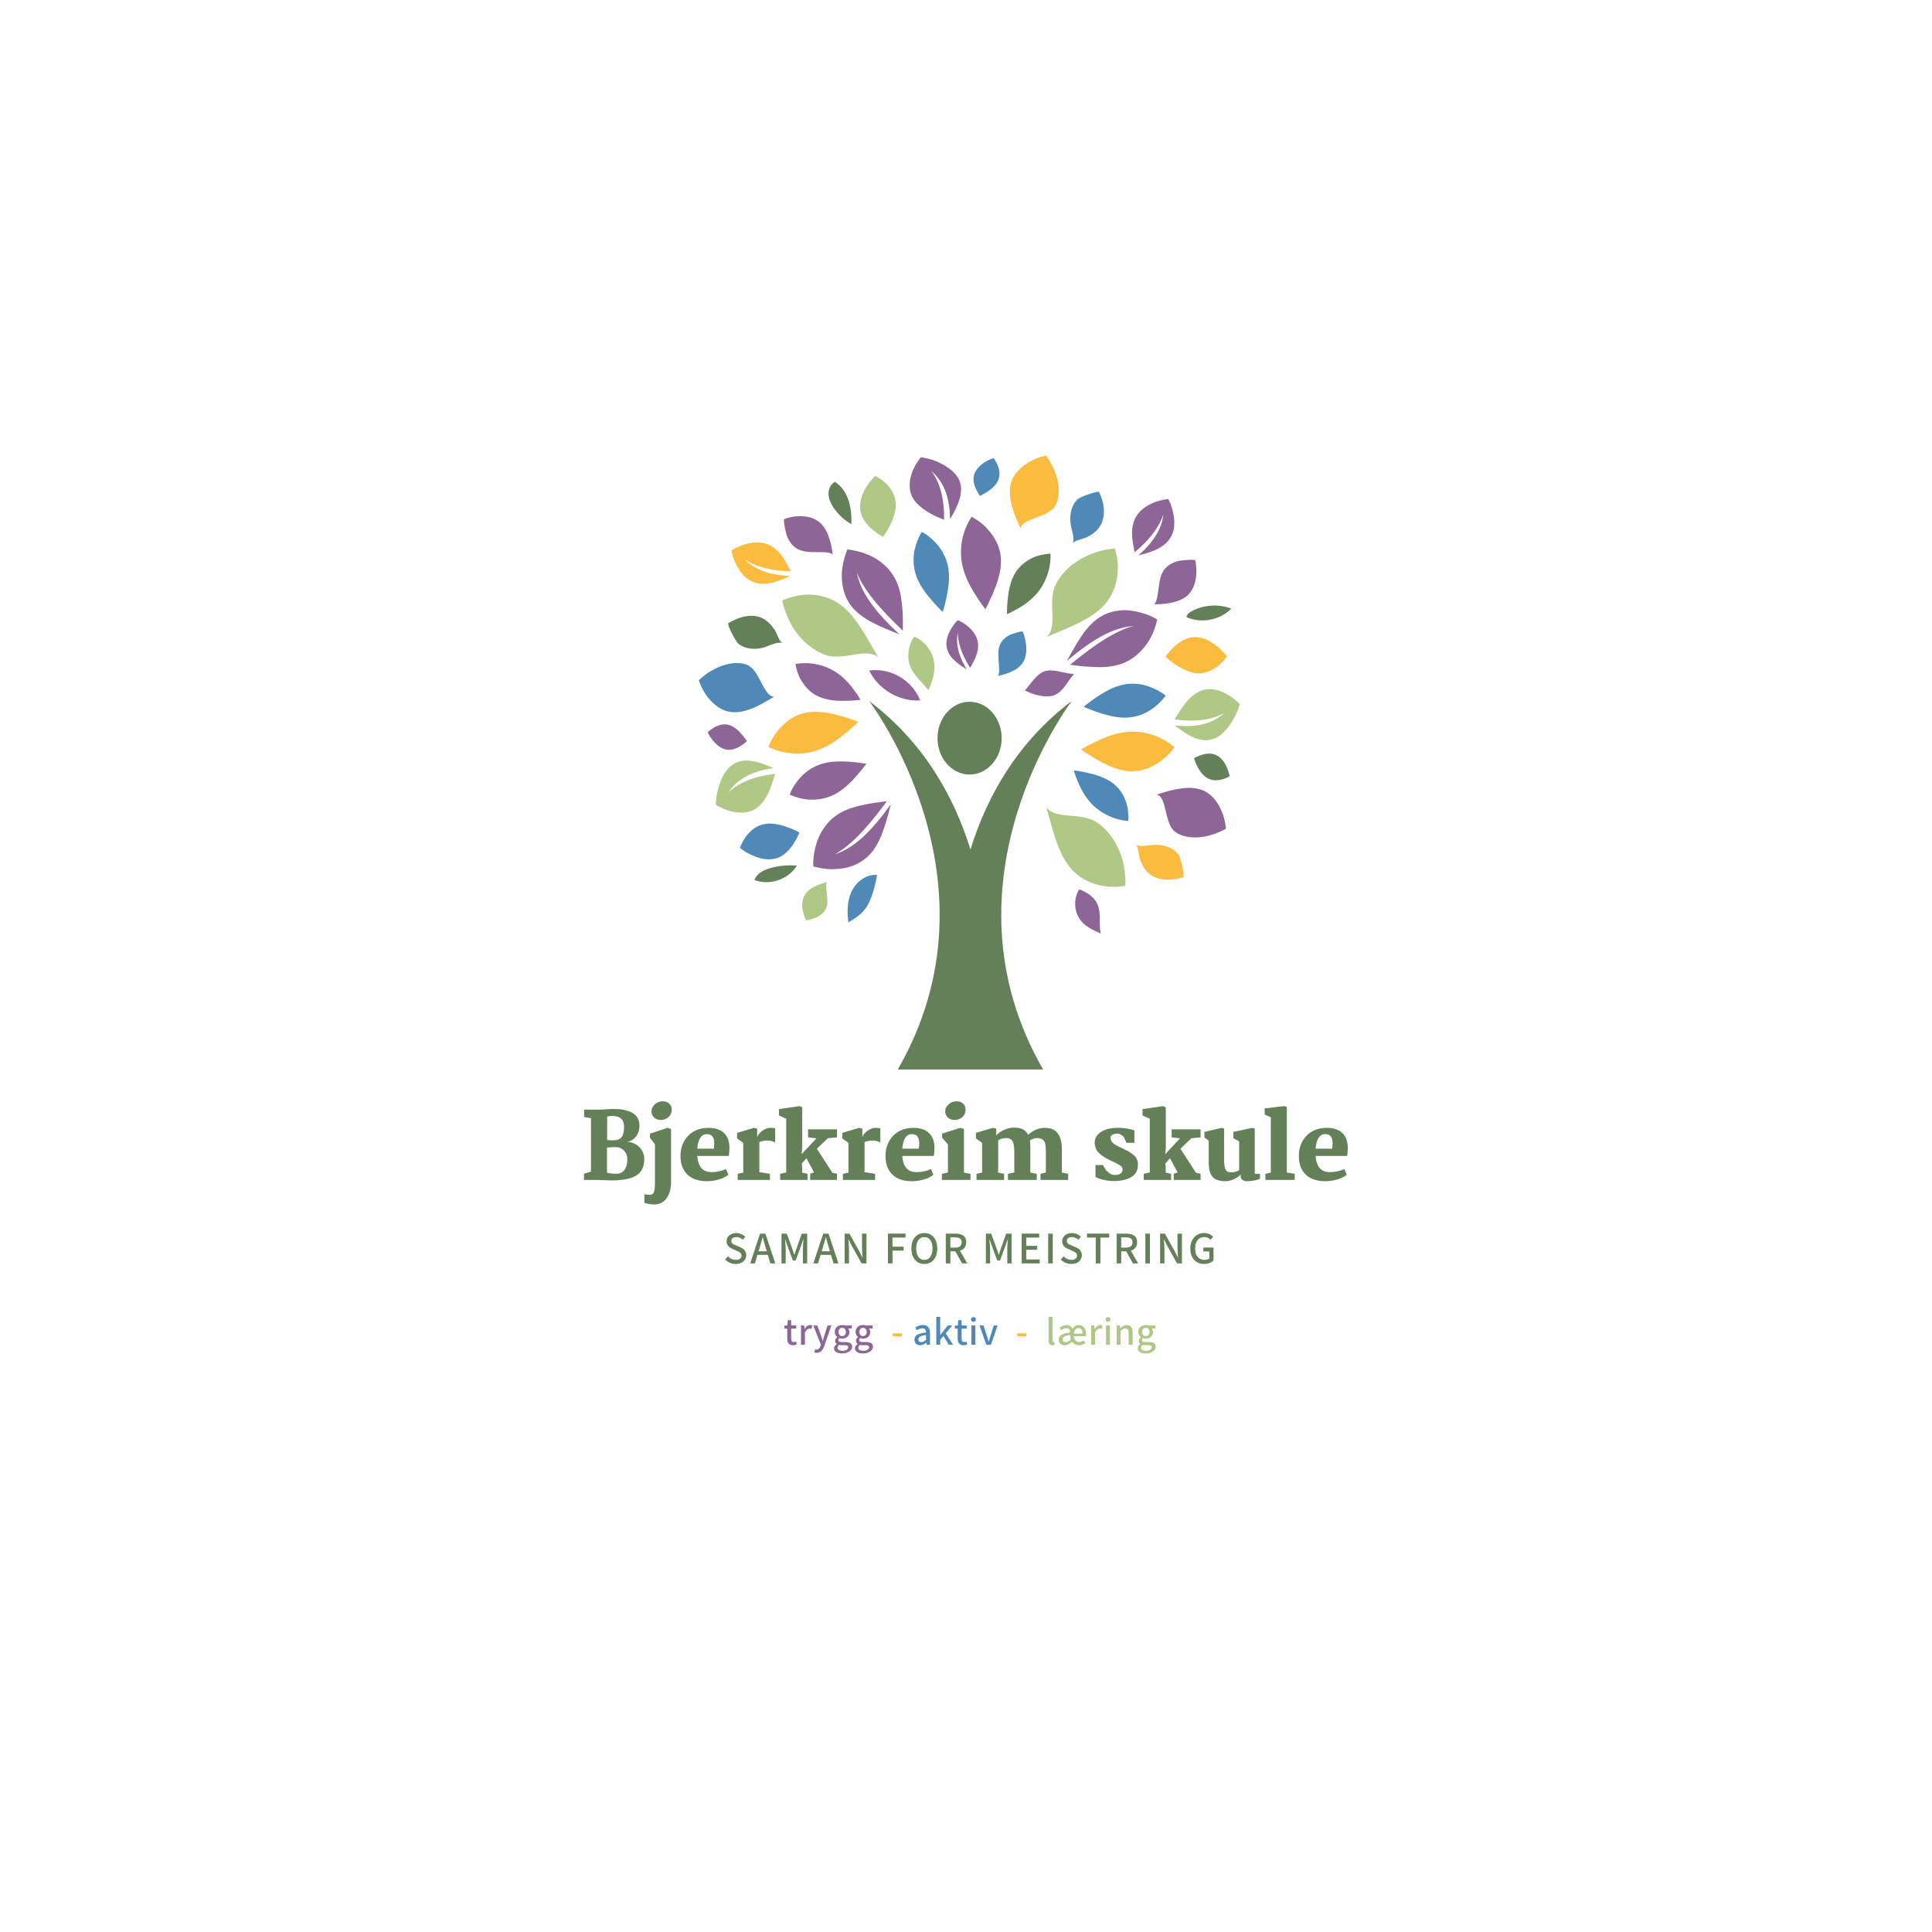 <svg xmlns="http://www.w3.org/2000/svg" xmlns:xlink="http://www.w3.org/1999/xlink" width="500" zoomAndPan="magnify" viewBox="0 0 375 375" height="500" preserveAspectRatio="xMidYMid meet" version="1.0"><defs><g/><clipPath id="f9d3f29e2d"><path d="M 141 88.375 L 239 88.375 L 239 171 L 141 171 Z M 141 88.375 " clip-rule="nonzero"/></clipPath><clipPath id="55387b61c8"><path d="M 135.633 88.375 L 227 88.375 L 227 180 L 135.633 180 Z M 135.633 88.375 " clip-rule="nonzero"/></clipPath><clipPath id="af2942e5d9"><path d="M 138 92 L 240.633 92 L 240.633 179 L 138 179 Z M 138 92 " clip-rule="nonzero"/></clipPath><clipPath id="bfc9d30e24"><path d="M 137 88.375 L 238 88.375 L 238 182 L 137 182 Z M 137 88.375 " clip-rule="nonzero"/></clipPath><clipPath id="74dd3c77ee"><path d="M 141 93 L 239 93 L 239 207.625 L 141 207.625 Z M 141 93 " clip-rule="nonzero"/></clipPath></defs><rect x="-37.5" width="450" fill="#ffffff" y="-37.5" height="450" fill-opacity="1"/><rect x="-37.5" width="450" fill="#ffffff" y="-37.5" height="450" fill-opacity="1"/><rect x="-37.5" width="450" fill="#ffffff" y="-37.5" height="450" fill-opacity="1"/><g clip-path="url(#f9d3f29e2d)"><path fill="#fabb3e" d="M 163.488 139.051 C 165.305 139.594 166.598 140.078 166.598 140.078 C 166.598 140.078 166.422 140.273 166.078 140.598 C 165.742 140.922 165.188 141.387 164.598 141.922 C 163.984 142.457 163.203 143.074 162.305 143.695 C 161.445 144.309 160.434 144.922 159.273 145.391 C 156.953 146.352 154.449 146.434 152.488 146.066 C 151.504 145.887 150.668 145.621 150.07 145.391 C 149.484 145.164 149.156 144.973 149.156 144.973 C 149.156 144.973 149.301 144.59 149.594 144 C 149.902 143.41 150.301 142.621 150.961 141.82 C 151.617 141.023 152.426 140.223 153.371 139.586 C 154.34 138.949 155.496 138.48 156.727 138.277 C 159.199 137.895 161.652 138.531 163.488 139.051 Z M 204.793 91.66 C 204.074 89.801 203.039 88.418 203.039 88.418 C 203.039 88.418 202.648 88.484 202.051 88.66 C 201.445 88.867 200.637 89.191 199.816 89.652 C 198.164 90.578 196.539 92.074 196.129 94.168 C 195.797 95.832 196.195 97.605 196.688 99.125 C 197.188 100.648 197.789 101.914 198.137 102.598 C 198.137 102.121 198.48 101.691 199.004 101.379 C 199.531 101.059 200.258 100.793 201.031 100.5 C 202.578 99.91 204.375 99.258 205.004 97.84 C 205.426 96.863 205.57 95.77 205.5 94.691 C 205.434 93.637 205.152 92.59 204.793 91.66 Z M 153.316 111.801 C 152.523 111.773 151.066 111.68 149.43 111.262 C 147.797 110.84 145.984 110.074 144.527 108.551 C 144.527 108.551 145.328 109.172 146.855 109.746 C 148.379 110.332 150.637 110.836 153.488 110.887 C 153.344 110.586 153.148 110.195 152.898 109.762 C 152.684 109.336 152.43 108.867 152.113 108.387 C 151.48 107.438 150.625 106.445 149.465 105.855 C 147.906 105.062 146.062 105.203 144.574 105.66 C 143.094 106.109 141.992 106.832 141.992 106.832 C 141.992 106.832 142.035 107.164 142.156 107.68 C 142.305 108.199 142.57 108.906 142.934 109.633 C 143.297 110.359 143.777 111.105 144.371 111.727 C 144.953 112.344 145.754 112.848 146.594 113.102 C 147.945 113.508 149.336 113.27 150.512 112.914 C 151.691 112.559 152.766 112.082 153.316 111.801 Z M 236.125 125.367 C 235.52 124.883 234.82 124.414 234.059 124.094 C 233.262 123.785 232.426 123.617 231.602 123.684 C 229.949 123.824 228.641 124.836 227.707 125.723 C 226.797 126.609 226.203 127.438 226.203 127.438 C 226.203 127.438 226.922 128.152 228.066 128.93 C 228.637 129.316 229.328 129.715 230.059 130.043 C 230.766 130.379 231.543 130.637 232.363 130.691 C 234.004 130.809 235.477 130.051 236.516 129.176 C 237.035 128.742 237.461 128.285 237.73 127.941 C 238 127.602 238.141 127.363 238.141 127.363 C 238.141 127.363 237.336 126.332 236.125 125.367 Z M 225.414 147.629 C 226.211 147.012 226.914 146.371 227.316 145.867 C 227.723 145.363 227.941 145.023 227.941 145.023 C 227.941 145.023 226.789 143.961 224.996 143.145 C 223.203 142.301 220.773 141.766 218.27 142.121 C 217.02 142.289 215.867 142.633 214.867 143.012 C 214.363 143.203 213.895 143.402 213.465 143.598 C 213.258 143.699 213.051 143.797 212.852 143.895 C 212.641 143.988 212.438 144.082 212.242 144.176 C 210.699 144.906 209.859 145.496 209.859 145.496 C 209.859 145.496 210.148 145.691 210.629 146.016 C 211.102 146.332 211.789 146.777 212.621 147.266 C 214.301 148.23 216.508 149.445 219.012 149.676 C 220.254 149.777 221.453 149.594 222.562 149.215 C 223.648 148.832 224.594 148.242 225.414 147.629 Z M 228.801 165.941 C 227.66 164.41 225.562 163.816 223.641 164.004 C 222.52 164.105 221.34 164.426 220.414 163.93 C 220.957 164.203 221.043 166.109 221.242 166.719 C 221.613 167.789 222.148 168.797 222.973 169.52 C 224.152 170.555 225.828 170.828 227.203 170.727 C 227.895 170.688 228.52 170.57 228.969 170.461 C 229.422 170.352 229.688 170.242 229.688 170.242 C 229.82 170.195 229.695 169.172 229.477 168.156 C 229.258 167.133 228.914 166.098 228.801 165.941 Z M 228.801 165.941 " fill-opacity="1" fill-rule="nonzero"/></g><g clip-path="url(#55387b61c8)"><path fill="#4f89b7" d="M 152.98 160.609 C 154.289 161.07 155.176 161.582 155.176 161.582 C 155.176 161.582 154.797 162.527 154.125 163.617 C 153.434 164.707 152.406 166.008 150.844 166.547 C 150.062 166.812 149.203 166.855 148.371 166.742 C 147.555 166.617 146.75 166.344 146.043 166.027 C 145.332 165.707 144.715 165.352 144.281 165.07 C 143.863 164.781 143.621 164.578 143.621 164.578 C 143.621 164.578 143.969 163.512 144.754 162.422 C 145.539 161.324 146.77 160.238 148.398 159.941 C 150.039 159.648 151.68 160.148 152.98 160.609 Z M 148.906 136.027 C 149.48 135.703 149.953 135.406 150.281 135.195 C 149.309 135.312 148.59 134.043 147.797 132.559 C 147.066 131.102 146.234 129.398 144.711 128.938 C 142.664 128.328 140.391 128.953 138.602 129.902 C 137.711 130.367 136.938 130.898 136.441 131.324 C 135.93 131.75 135.633 132.051 135.633 132.051 C 135.633 132.051 136.125 133.594 137.203 135.109 C 138.348 136.645 140.051 138.086 142.176 138.234 C 143.863 138.359 145.559 137.738 146.988 137.062 C 147.707 136.719 148.34 136.355 148.906 136.027 Z M 181.371 105.098 C 180.758 104.477 180.137 103.992 179.676 103.676 C 179.219 103.387 178.918 103.242 178.918 103.242 C 178.918 103.242 178.16 104.406 177.695 106.062 C 177.199 107.684 177.125 109.949 177.922 112.004 C 178.73 114.082 180.098 115.633 181.164 116.883 C 182.234 118.094 183.004 118.785 183.004 118.785 C 183.004 118.785 183.082 118.523 183.199 118.059 C 183.324 117.621 183.496 117 183.664 116.23 C 183.992 114.691 184.398 112.551 184.082 110.352 C 183.77 108.156 182.613 106.336 181.371 105.098 Z M 213.445 102.242 C 213.883 101.59 214.121 100.844 214.219 100.078 C 214.32 99.305 214.262 98.539 214.125 97.875 C 213.859 96.531 213.32 95.488 213.32 95.488 C 213.254 95.359 212.262 95.605 211.289 95.941 C 210.32 96.254 209.332 96.742 209.191 96.879 C 208.492 97.551 208.07 98.422 207.871 99.359 C 207.672 100.301 207.715 101.27 207.906 102.258 C 208.141 103.371 208.598 104.52 208.223 105.5 C 208.422 104.93 210.32 104.574 210.906 104.293 C 211.906 103.809 212.836 103.152 213.445 102.242 Z M 193.645 90.305 C 193.312 89.484 192.852 88.918 192.852 88.918 C 192.852 88.918 192.055 89.148 191.191 89.672 C 190.324 90.238 189.402 91.07 189.09 92.102 C 188.777 93.137 189.098 94.18 189.453 94.957 C 189.812 95.738 190.223 96.262 190.223 96.262 C 190.223 96.262 190.387 96.18 190.652 96.031 C 190.918 95.871 191.277 95.684 191.664 95.434 C 192.438 94.93 193.348 94.18 193.762 93.184 C 194.176 92.188 193.984 91.121 193.645 90.305 Z M 226.07 134.883 C 225.961 134.789 225.781 134.656 225.539 134.5 C 225.066 134.191 224.391 133.805 223.59 133.473 C 221.98 132.793 219.871 132.41 217.723 132.957 C 215.578 133.5 213.75 134.695 212.445 135.586 C 211.793 136.039 211.277 136.434 210.926 136.715 C 210.566 136.996 210.348 137.172 210.348 137.172 C 210.348 137.172 211.277 137.617 212.789 138.148 C 213.539 138.414 214.449 138.699 215.43 138.926 C 216.379 139.152 217.434 139.32 218.539 139.293 C 219.648 139.266 220.703 139.035 221.668 138.66 C 222.602 138.289 223.414 137.781 224.094 137.246 C 225.453 136.184 226.246 135.035 226.246 135.035 C 226.246 135.035 226.188 134.984 226.07 134.883 Z M 217.945 154.246 C 217.492 153.449 216.891 152.703 216.109 152.094 C 214.527 150.871 212.57 150.344 211.043 149.992 C 209.516 149.656 208.426 149.535 208.426 149.535 C 208.426 149.535 208.484 149.746 208.586 150.09 C 208.688 150.434 208.883 150.941 209.125 151.535 C 209.625 152.723 210.359 154.332 211.699 155.82 C 213.02 157.297 214.793 158.293 216.301 158.801 C 217.789 159.309 218.992 159.363 218.992 159.363 C 218.992 159.363 219.031 159.066 219.035 158.574 C 219.023 158.074 218.977 157.387 218.828 156.633 C 218.652 155.863 218.387 155.035 217.945 154.246 Z M 198.543 122.629 C 198.414 122.363 196.129 123.152 195.992 123.242 C 195.043 123.723 194.258 124.461 193.949 125.555 C 193.598 126.801 193.898 128.254 193.922 129.688 C 193.941 130.008 193.969 131.152 193.605 131.219 C 194.09 131.121 194.957 130.926 195.887 130.555 C 196.816 130.18 197.789 129.648 198.438 128.75 C 199.246 127.629 199.312 126.125 199.125 124.863 C 198.949 123.609 198.543 122.629 198.543 122.629 Z M 165.332 172.957 C 164.426 174.812 164.391 176.98 164.684 179.02 C 165.664 178.434 166.66 177.832 167.445 176.996 C 168.488 175.879 169.082 174.418 169.52 172.953 C 169.824 171.926 170.066 170.879 170.238 169.824 C 168.184 169.652 166.238 171.102 165.332 172.957 Z M 165.332 172.957 " fill-opacity="1" fill-rule="nonzero"/></g><g clip-path="url(#af2942e5d9)"><path fill="#afc886" d="M 143.625 152.184 C 145.141 151.328 147.441 150.52 150.434 150.219 C 150.336 150.605 150.164 151.109 149.996 151.66 C 149.832 152.211 149.617 152.824 149.344 153.441 C 149.074 154.066 148.742 154.699 148.34 155.285 C 147.957 155.859 147.5 156.387 146.938 156.797 C 145.445 157.902 143.426 157.898 141.793 157.453 C 140.188 157.02 138.938 156.203 138.938 156.203 C 138.938 156.203 138.926 154.527 139.52 152.648 C 139.809 151.715 140.168 150.754 140.746 149.926 C 141.32 149.094 142.035 148.414 142.887 148.027 C 144.242 147.41 145.742 147.59 147.047 147.934 C 147.699 148.105 148.305 148.328 148.82 148.539 C 149.352 148.75 149.805 148.949 150.121 149.102 C 149.293 149.203 147.773 149.434 146.117 150.09 C 144.461 150.75 142.664 151.848 141.355 153.863 C 141.355 153.863 142.105 153.027 143.625 152.184 Z M 160.613 171.191 C 160.168 171.309 159.418 171.492 158.598 171.844 C 157.785 172.195 156.914 172.691 156.359 173.473 C 155.668 174.445 155.602 175.758 155.828 176.77 C 156.039 177.793 156.441 178.578 156.441 178.578 C 156.496 178.684 157.031 178.562 157.566 178.395 C 158.109 178.215 158.641 177.992 158.711 177.953 C 159.551 177.496 160.238 176.84 160.484 175.918 C 160.625 175.383 160.605 174.832 160.566 174.238 C 160.523 173.645 160.438 173.047 160.383 172.469 C 160.359 172.207 160.289 171.27 160.613 171.191 Z M 163.754 117.867 C 162.578 116.867 161.285 116.203 159.957 115.832 C 158.645 115.461 157.238 115.336 156.059 115.453 C 153.695 115.676 151.84 116.543 151.84 116.543 C 151.84 116.543 151.902 117.066 152.184 117.918 C 152.445 118.766 152.871 119.898 153.5 121.066 C 154.703 123.398 157.016 125.82 159.852 126.988 C 160.91 127.434 161.977 127.5 162.98 127.422 C 164.035 127.367 165.066 127.191 165.992 127.035 C 166.457 126.957 166.902 126.891 167.316 126.844 C 167.742 126.809 168.176 126.816 168.559 126.844 C 169.332 126.914 169.98 127.137 170.492 127.609 C 169.98 126.727 169.07 125.156 168.047 123.395 C 166.953 121.594 165.609 119.465 163.754 117.867 Z M 171.848 93.738 C 170.871 92.836 169.863 92.379 169.863 92.379 C 169.863 92.379 168.934 93.277 168.117 94.574 C 167.305 95.898 166.691 97.715 167.023 99.316 C 167.363 100.93 168.527 102.121 169.527 102.949 C 170.535 103.773 171.402 104.223 171.402 104.223 C 171.402 104.223 171.555 104.008 171.777 103.629 C 172.012 103.277 172.328 102.785 172.645 102.176 C 173.273 100.969 173.941 99.312 173.852 97.656 C 173.766 96.027 172.824 94.621 171.848 93.738 Z M 207.613 121.738 C 209.551 120.859 211.852 119.766 213.645 118.129 C 215.941 116.055 216.836 113.273 216.961 110.797 C 217.059 109.547 216.863 108.52 216.719 107.734 C 216.562 106.961 216.398 106.484 216.398 106.484 C 216.398 106.484 215.855 106.504 215.008 106.633 C 214.18 106.734 212.965 107.07 211.73 107.555 C 210.488 108.051 209.199 108.746 208.051 109.672 C 206.902 110.582 205.859 111.777 205.094 113.109 C 203.996 115.062 204.195 117.387 204.281 119.215 C 204.328 121.148 204.211 122.746 203.148 123.633 C 203.586 123.453 204.258 123.141 204.996 122.848 C 205.75 122.543 206.641 122.168 207.613 121.738 Z M 238.141 134.738 C 236.672 133.902 234.781 133.391 233.031 134.102 C 231.727 134.629 230.672 135.699 229.855 136.766 C 229.445 137.305 229.102 137.84 228.809 138.336 C 228.473 138.828 228.203 139.273 228.008 139.625 C 230.977 140.074 233.406 139.855 235.086 139.402 C 236.77 138.965 237.707 138.34 237.707 138.34 C 235.938 139.969 233.926 140.586 232.156 140.82 C 230.391 141.047 228.859 140.895 228.031 140.789 C 228.559 141.234 229.59 142.02 230.758 142.68 C 231.926 143.336 233.324 143.879 234.797 143.617 C 235.707 143.453 236.629 142.973 237.332 142.309 C 238.055 141.645 238.68 140.801 239.18 139.965 C 239.68 139.129 240.074 138.301 240.312 137.68 C 240.523 137.062 240.625 136.66 240.625 136.66 C 240.625 136.66 239.602 135.559 238.141 134.738 Z M 213.242 159.852 C 212.328 159.156 211.312 158.836 210.285 158.633 C 209.273 158.449 208.246 158.379 207.301 158.293 C 205.398 158.125 203.828 157.812 203.07 156.633 C 203.336 157.566 203.781 159.273 204.395 161.32 C 204.699 162.332 205.062 163.438 205.512 164.543 C 205.953 165.633 206.492 166.734 207.203 167.73 C 208.098 168.988 209.207 169.969 210.395 170.648 C 211.586 171.336 212.883 171.758 214.066 171.949 C 215.266 172.164 216.348 172.152 217.141 172.098 C 217.938 172.051 218.418 171.938 218.418 171.938 C 218.418 171.938 218.613 169.746 217.938 167.164 C 217.293 164.559 215.727 161.699 213.242 159.852 Z M 177.465 123.57 C 176.297 125.125 175.969 127.488 176.652 129.285 C 177.328 131.086 178.953 132.371 180.211 133.988 C 181.02 132.211 181.594 130.305 181.281 128.383 C 180.973 126.465 179.648 124.52 177.465 123.57 Z M 177.465 123.57 " fill-opacity="1" fill-rule="nonzero"/></g><g clip-path="url(#bfc9d30e24)"><path fill="#8d6596" d="M 169.098 160.863 C 170.883 158.918 172.191 157.09 172.902 156.117 C 172.719 156.906 172.348 158.406 171.766 160.199 C 171.215 161.926 170.457 163.969 169.039 165.617 C 168.145 166.652 167.035 167.41 165.824 167.922 C 164.617 168.434 163.363 168.625 162.164 168.691 C 160.957 168.773 159.91 168.613 159.133 168.469 C 158.355 168.324 157.871 168.176 157.871 168.176 C 157.871 168.176 157.867 168.059 157.855 167.84 C 157.844 167.629 157.848 167.309 157.879 166.918 C 157.938 166.137 158.074 165.078 158.395 163.969 C 158.691 162.867 159.254 161.656 160 160.602 C 160.754 159.539 161.723 158.605 162.895 157.902 C 163.773 157.375 164.695 157.004 165.598 156.723 C 166.5 156.445 167.367 156.266 168.219 156.09 C 169.055 155.93 169.82 155.816 170.473 155.734 C 171.121 155.652 171.699 155.578 172.148 155.516 C 169.555 159.031 167.191 161.785 165.289 163.453 C 163.406 165.148 162.031 165.824 162.031 165.824 C 164.992 164.871 167.305 162.789 169.098 160.863 Z M 166.484 150.328 C 167.562 149.105 168.164 148.25 168.164 148.25 C 168.164 148.25 167.898 148.199 167.426 148.141 C 166.969 148.074 166.332 147.977 165.539 147.906 C 164.75 147.832 163.816 147.773 162.809 147.797 C 161.801 147.816 160.758 147.91 159.688 148.211 C 158.625 148.508 157.641 149 156.828 149.59 C 156.012 150.18 155.336 150.879 154.805 151.566 C 154.27 152.25 153.867 152.926 153.621 153.422 C 153.387 153.91 153.277 154.23 153.277 154.23 C 153.277 154.23 154.512 154.844 156.195 155.113 C 157.941 155.367 160.121 155.199 162.07 154.152 C 164.023 153.09 165.461 151.504 166.484 150.328 Z M 154.398 128.879 C 154.398 128.879 154.441 129.18 154.559 129.656 C 154.688 130.137 154.852 130.777 155.195 131.477 C 155.938 132.898 157.062 134.418 158.945 135.227 C 160.789 136.031 162.812 136.062 164.355 136.027 C 165.125 136.004 165.781 135.949 166.262 135.91 C 166.727 135.859 167.012 135.828 167.012 135.828 C 167.012 135.828 166.648 135.094 165.836 134.039 C 165.129 133.023 163.996 131.629 162.316 130.504 C 160.637 129.383 158.695 128.863 157.133 128.75 C 155.574 128.629 154.398 128.879 154.398 128.879 Z M 141.469 140.711 C 140.43 140.422 139.398 140.746 138.633 141.184 C 137.867 141.617 137.359 142.148 137.359 142.148 C 137.359 142.148 137.445 142.34 137.605 142.633 C 137.758 142.926 138.02 143.312 138.348 143.711 C 139 144.504 139.922 145.316 140.98 145.5 C 142.039 145.684 143.035 145.238 143.77 144.785 C 144.504 144.332 144.977 143.855 144.977 143.855 C 144.977 143.855 144.586 143.234 143.961 142.523 C 143.359 141.812 142.508 141 141.469 140.711 Z M 165.613 118.078 C 167.062 119.688 169.016 120.711 170.684 121.496 C 171.523 121.887 172.297 122.207 172.949 122.465 C 173.609 122.73 174.176 122.961 174.582 123.125 C 173.691 122.289 172.031 120.738 170.324 118.727 C 168.637 116.699 166.906 114.199 166.297 111.102 C 166.297 111.102 166.801 112.555 168.246 114.641 C 169.668 116.746 172.098 119.43 175.25 122.422 C 175.215 121.492 175.305 120.18 175.176 118.449 C 175.027 116.711 174.859 114.82 174.035 112.934 C 173.48 111.68 172.672 110.594 171.707 109.711 C 171.227 109.27 170.707 108.871 170.172 108.531 C 169.648 108.207 169.109 107.938 168.582 107.711 C 167.52 107.258 166.488 106.988 165.723 106.836 C 165.336 106.762 165.02 106.715 164.801 106.684 C 164.578 106.648 164.461 106.648 164.461 106.648 C 164.461 106.648 163.652 108.543 163.422 110.859 C 163.316 112.035 163.426 113.383 163.762 114.625 C 164.102 115.879 164.703 117.062 165.613 118.078 Z M 180.762 91.441 C 181.668 92.156 182.348 93.047 182.848 93.953 C 183.352 94.852 183.684 95.77 183.906 96.637 C 184.352 98.375 184.391 99.91 184.387 100.746 C 184.766 100.164 185.418 99.098 185.926 97.816 C 186.426 96.539 186.789 95.051 186.352 93.645 C 185.805 91.867 183.98 90.562 182.188 89.738 C 181.289 89.301 180.434 89.102 179.797 88.949 C 179.156 88.805 178.738 88.746 178.738 88.746 C 178.738 88.746 177.773 89.879 177.141 91.418 C 176.496 92.973 176.25 95 177.16 96.617 C 177.496 97.227 177.957 97.73 178.484 98.195 C 179.016 98.672 179.602 99.082 180.184 99.434 C 181.355 100.148 182.5 100.582 183.238 100.891 C 183.312 97.891 182.797 95.496 182.141 93.871 C 181.492 92.246 180.762 91.441 180.762 91.441 Z M 191.488 102.484 C 190.781 101.703 190.055 101.199 189.508 100.848 C 188.961 100.496 188.594 100.312 188.594 100.312 C 188.594 100.312 187.688 101.566 187.098 103.438 C 186.488 105.348 186.262 107.895 186.922 110.281 C 187.242 111.457 187.727 112.586 188.227 113.555 C 188.727 114.523 189.242 115.352 189.695 116.012 C 190.148 116.695 190.543 117.305 190.824 117.672 C 191.102 118.055 191.277 118.254 191.277 118.254 C 191.277 118.254 191.434 117.941 191.691 117.422 C 191.945 116.895 192.305 116.125 192.684 115.27 C 193.426 113.52 194.359 111.172 194.285 108.648 C 194.219 106.062 192.922 103.992 191.488 102.484 Z M 155.191 106.742 C 156.598 107.316 158.324 107.129 159.895 107.176 C 160.27 107.191 161.59 107.293 161.633 107.742 C 161.566 107.137 161.422 106.043 161.078 104.859 C 160.734 103.676 160.195 102.398 159.227 101.504 C 158.008 100.379 156.273 100.125 154.809 100.207 C 154.445 100.227 154.098 100.266 153.781 100.312 C 153.48 100.371 153.207 100.441 152.98 100.508 C 152.523 100.637 152.246 100.746 152.246 100.746 C 151.93 100.879 152.621 103.789 152.715 103.969 C 153.184 105.188 153.961 106.238 155.191 106.742 Z M 223.504 119.637 C 222.762 119.32 221.73 118.945 220.582 118.703 C 220.004 118.578 219.398 118.484 218.781 118.449 C 218.156 118.418 217.484 118.457 216.844 118.555 C 215.543 118.75 214.289 119.207 213.168 119.992 C 211.391 121.234 210.156 123.039 209.191 124.586 C 208.953 124.973 208.734 125.348 208.531 125.707 C 208.32 126.07 208.117 126.418 207.93 126.742 C 207.566 127.383 207.277 127.91 207.086 128.281 C 208.016 127.504 209.742 126.047 211.945 124.602 C 214.16 123.168 216.859 121.75 220.039 121.5 C 220.039 121.5 218.523 121.832 216.277 123.02 C 214.008 124.18 211.07 126.254 207.719 129.02 C 208.543 129.156 209.938 129.348 211.676 129.43 C 213.301 129.547 215.285 129.574 217.246 128.984 C 219.875 128.219 221.887 126.254 223.113 124.188 C 224.254 122.207 224.613 120.25 224.613 120.25 C 224.613 120.25 224.199 119.98 223.504 119.637 Z M 220.004 105.941 C 220.074 106.434 220.164 106.863 220.238 107.188 C 222.441 105.371 223.898 103.574 224.73 102.168 C 225.57 100.766 225.816 99.781 225.816 99.781 C 225.617 101.883 224.668 103.609 223.652 104.957 C 222.629 106.305 221.539 107.281 220.934 107.797 C 221.543 107.668 222.676 107.379 223.828 106.926 C 224.969 106.473 226.203 105.789 227.016 104.633 C 227.512 103.914 227.832 103.02 227.902 102.172 C 227.984 101.316 227.898 100.434 227.734 99.637 C 227.57 98.844 227.34 98.125 227.133 97.625 C 226.906 97.145 226.738 96.855 226.738 96.855 C 226.738 96.855 225.422 96.973 223.984 97.543 C 222.539 98.109 221 99.145 220.273 100.738 C 219.73 101.926 219.672 103.23 219.766 104.371 C 219.816 104.945 219.906 105.473 220.004 105.941 Z M 187.828 121.543 C 186.891 120.766 185.938 120.367 185.938 120.367 C 185.938 120.367 185.742 120.539 185.461 120.844 C 185.184 121.164 184.84 121.645 184.527 122.199 C 184.215 122.754 183.938 123.391 183.793 124.047 C 183.645 124.695 183.668 125.441 183.867 126.098 C 184.191 127.156 184.953 127.961 185.695 128.574 C 186.445 129.191 187.219 129.68 187.641 129.922 C 187.316 129.391 186.738 128.398 186.297 127.148 C 185.863 125.898 185.566 124.379 185.922 122.766 C 185.922 122.766 185.867 123.559 186.16 124.805 C 186.445 126.059 187.102 127.75 188.309 129.633 C 188.445 129.406 188.613 129.109 188.785 128.762 C 188.969 128.434 189.164 128.062 189.336 127.648 C 189.68 126.816 189.945 125.832 189.824 124.816 C 189.668 123.457 188.77 122.312 187.828 121.543 Z M 237.812 159.828 C 237.695 159.199 237.516 158.367 237.148 157.492 C 236.785 156.621 236.293 155.723 235.625 154.969 C 234.945 154.211 234.105 153.602 233.094 153.262 C 231.477 152.727 229.727 152.922 228.148 153.223 C 226.582 153.535 225.258 153.984 224.5 154.23 C 225.465 154.352 225.887 155.77 226.254 157.387 C 226.668 159.008 226.992 160.836 228.375 161.66 C 230.207 162.754 232.586 162.707 234.547 162.215 C 235.508 161.969 236.367 161.633 236.98 161.352 C 237.598 161.074 237.953 160.855 237.953 160.855 C 237.953 160.855 237.93 160.449 237.812 159.828 Z M 225.691 111.008 C 224.957 112.332 224.977 114.031 224.66 115.645 C 224.602 116.012 224.359 117.301 223.902 117.293 C 224.516 117.301 225.625 117.281 226.852 117.082 C 228.086 116.875 229.402 116.504 230.414 115.645 C 231.676 114.57 232.113 112.895 232.191 111.438 C 232.277 109.988 232.02 108.793 232.02 108.793 C 231.926 108.461 228.938 108.816 228.742 108.883 C 227.473 109.211 226.332 109.855 225.691 111.008 Z M 209.477 172.621 C 208.234 174.547 208.48 177.309 210.039 178.984 C 211.008 180.027 212.355 180.621 213.66 181.188 C 213.227 179.332 213.793 177.285 213.031 175.539 C 212.398 174.094 210.961 173.152 209.477 172.621 Z M 202.723 130.309 C 201.203 130.816 200.008 132.828 198.934 134.02 C 200.543 134.84 203.051 135.586 204.723 134.902 C 206.395 134.219 207.262 132.156 208.465 130.812 C 206.586 130.789 204.504 129.711 202.723 130.309 Z M 174.648 131.359 C 172.875 130.316 170.754 129.879 168.711 130.137 C 170.465 133.809 174.562 136.215 178.617 135.949 C 177.844 134.039 176.426 132.398 174.648 131.359 Z M 174.648 131.359 " fill-opacity="1" fill-rule="nonzero"/></g><g clip-path="url(#74dd3c77ee)"><path fill="#648059" d="M 148.73 125.52 C 146.941 126.184 144.762 126.121 143.277 124.914 C 143.121 124.789 142.543 123.879 142.055 122.938 C 141.559 121.996 141.242 121.059 141.348 120.977 C 141.348 120.977 142.332 120.32 143.648 119.898 C 144.965 119.465 146.602 119.293 148.004 120.008 C 148.98 120.5 149.773 121.355 150.406 122.309 C 150.754 122.852 151.312 124.68 151.902 124.812 C 150.898 124.559 149.742 125.125 148.73 125.52 Z M 195.992 118.965 C 196.332 118.785 196.812 118.539 197.359 118.254 C 197.91 117.953 198.562 117.551 199.246 117.035 C 199.934 116.512 200.656 115.883 201.285 115.152 C 202.578 113.66 203.348 111.777 203.668 110.203 C 203.836 109.41 203.895 108.727 203.902 108.246 C 203.918 107.758 203.891 107.461 203.891 107.461 C 203.891 107.461 202.66 107.5 201.203 107.965 C 200.488 108.168 199.672 108.621 198.941 109.156 C 198.207 109.699 197.543 110.391 197.031 111.242 C 196.02 112.945 195.73 114.973 195.574 116.531 C 195.434 118.098 195.449 119.199 195.449 119.199 C 195.449 119.199 195.648 119.133 195.992 118.965 Z M 236.012 146.539 C 235.02 146.102 233.957 146.285 233.148 146.543 C 232.742 146.672 232.406 146.828 232.16 146.945 C 231.906 147.059 231.758 147.145 231.758 147.145 C 231.758 147.145 231.941 147.836 232.359 148.676 C 232.777 149.508 233.426 150.508 234.367 151.039 C 235.309 151.574 236.383 151.512 237.227 151.277 C 238.07 151.047 238.68 150.656 238.68 150.656 C 238.68 150.656 238.527 149.832 238.121 148.914 C 237.738 147.996 237.008 146.977 236.012 146.539 Z M 162.07 93.531 C 161.23 93.953 160.785 94.953 160.809 95.895 C 160.832 96.836 161.254 97.73 161.773 98.516 C 162.66 99.844 163.867 100.961 165.262 101.742 C 165.289 100.203 165.195 98.648 164.723 97.184 C 164.25 95.723 163.367 94.355 162.07 93.531 Z M 238.996 118.133 C 236.496 117.176 233.582 117.383 231.238 118.672 C 230.793 118.918 230.316 119.281 230.309 119.793 C 233.176 121.066 236.797 120.375 238.996 118.133 Z M 149.453 168.52 C 148.191 168.887 146.867 169.562 146.441 170.805 C 149.371 171.945 153.027 170.707 154.676 168.02 C 152.922 167.859 151.141 168.027 149.453 168.52 Z M 188.199 150.34 C 191.637 150.34 194.422 147.176 194.422 143.273 C 194.422 139.371 191.637 136.211 188.199 136.211 C 184.758 136.211 181.973 139.371 181.973 143.273 C 181.973 147.176 184.758 150.34 188.199 150.34 Z M 188.367 164.895 C 185.121 154.434 179.184 143.98 168.691 136.055 C 168.691 136.055 195.367 170.941 174.258 207.586 L 202.469 207.586 C 181.363 170.941 208.039 136.055 208.039 136.055 C 197.547 143.977 191.609 154.43 188.367 164.895 Z M 188.367 164.895 " fill-opacity="1" fill-rule="nonzero"/></g><g fill="#648059" fill-opacity="1"><g transform="translate(112.648, 229.025)"><g><path d="M 2.062 -1.609 L 2.062 -12 L 0.734 -12.203 L 0.734 -13.641 L 3.469 -13.641 C 3.789 -13.641 4.348 -13.664 5.141 -13.719 C 5.359 -13.727 5.586 -13.738 5.828 -13.75 C 6.078 -13.758 6.316 -13.766 6.547 -13.766 C 8.078 -13.766 9.281 -13.504 10.156 -12.984 C 11.031 -12.473 11.469 -11.648 11.469 -10.516 C 11.469 -9.723 11.258 -9.047 10.844 -8.484 C 10.438 -7.93 9.875 -7.555 9.156 -7.359 C 9.75 -7.359 10.289 -7.203 10.781 -6.891 C 11.281 -6.586 11.676 -6.188 11.969 -5.688 C 12.258 -5.188 12.406 -4.656 12.406 -4.094 C 12.406 -2.539 11.867 -1.453 10.797 -0.828 C 9.734 -0.211 8.188 0.094 6.156 0.094 C 5.82 0.094 5.316 0.078 4.641 0.047 C 4.086 0.016 3.438 0 2.688 0 L 0.703 0 L 0.703 -1.219 Z M 5.188 -7.766 C 5.426 -7.711 5.801 -7.688 6.312 -7.688 C 7.133 -7.688 7.703 -7.898 8.016 -8.328 C 8.328 -8.754 8.484 -9.41 8.484 -10.297 C 8.484 -11.023 8.285 -11.562 7.891 -11.906 C 7.504 -12.25 6.914 -12.422 6.125 -12.422 C 5.781 -12.422 5.473 -12.379 5.203 -12.297 Z M 5.172 -1.438 C 5.305 -1.363 5.535 -1.305 5.859 -1.266 C 6.191 -1.223 6.562 -1.203 6.969 -1.203 C 7.676 -1.203 8.211 -1.457 8.578 -1.969 C 8.941 -2.488 9.125 -3.145 9.125 -3.938 C 9.125 -4.656 8.906 -5.238 8.469 -5.688 C 8.031 -6.145 7.488 -6.375 6.844 -6.375 C 6.094 -6.375 5.535 -6.336 5.172 -6.266 Z M 5.172 -1.438 "/></g></g></g><g fill="#648059" fill-opacity="1"><g transform="translate(125.438, 229.025)"><g><path d="M 3.156 -15.266 C 3.719 -15.266 4.156 -15.113 4.469 -14.812 C 4.789 -14.52 4.953 -14.117 4.953 -13.609 C 4.953 -13.055 4.738 -12.586 4.312 -12.203 C 3.895 -11.828 3.395 -11.641 2.812 -11.641 C 2.301 -11.641 1.875 -11.797 1.531 -12.109 C 1.188 -12.422 1.016 -12.816 1.016 -13.297 C 1.016 -13.66 1.117 -13.988 1.328 -14.281 C 1.535 -14.582 1.801 -14.82 2.125 -15 C 2.457 -15.176 2.801 -15.266 3.156 -15.266 Z M 4.812 -9.875 L 4.812 0.406 C 4.812 1.719 4.52 2.77 3.938 3.562 C 3.363 4.363 2.539 4.766 1.469 4.766 C 1.188 4.766 0.848 4.727 0.453 4.656 C 0.055 4.582 -0.211 4.516 -0.359 4.453 L -0.359 2.797 C -0.242 2.816 -0.082 2.836 0.125 2.859 C 0.344 2.879 0.539 2.891 0.719 2.891 C 1.02 2.891 1.242 2.77 1.391 2.531 C 1.535 2.289 1.617 1.984 1.641 1.609 C 1.672 1.242 1.688 0.723 1.688 0.047 L 1.688 -6.906 L 0.719 -8.203 L 0.719 -8.984 L 4.094 -10.109 Z M 4.812 -9.875 "/></g></g></g><g fill="#648059" fill-opacity="1"><g transform="translate(131.446, 229.025)"><g><path d="M 6.031 -10.109 C 7.363 -10.109 8.379 -9.773 9.078 -9.109 C 9.785 -8.453 10.141 -7.484 10.141 -6.203 C 10.141 -5.68 10.098 -5.164 10.016 -4.656 L 3.891 -4.656 C 3.973 -3.613 4.238 -2.828 4.688 -2.297 C 5.145 -1.773 5.805 -1.516 6.672 -1.516 C 7.641 -1.516 8.57 -1.711 9.469 -2.109 L 9.938 -1.016 C 9.469 -0.609 8.836 -0.297 8.047 -0.078 C 7.266 0.141 6.516 0.25 5.797 0.25 C 4.148 0.25 2.879 -0.176 1.984 -1.031 C 1.086 -1.895 0.641 -3.102 0.641 -4.656 C 0.641 -5.719 0.867 -6.66 1.328 -7.484 C 1.785 -8.316 2.422 -8.961 3.234 -9.422 C 4.055 -9.879 4.988 -10.109 6.031 -10.109 Z M 5.766 -8.891 C 4.672 -8.891 4.047 -7.945 3.891 -6.062 L 7.109 -6.062 C 7.16 -6.5 7.188 -6.863 7.188 -7.156 C 7.188 -8.312 6.711 -8.891 5.766 -8.891 Z M 5.766 -8.891 "/></g></g></g><g fill="#648059" fill-opacity="1"><g transform="translate(142.329, 229.025)"><g><path d="M 1.938 -1.422 L 1.938 -7.203 L 0.75 -8.047 L 0.75 -9.141 L 4.016 -10.109 L 4.641 -9.953 L 4.641 -8.25 C 4.723 -8.57 4.906 -8.875 5.188 -9.156 C 5.469 -9.445 5.789 -9.676 6.156 -9.844 C 6.52 -10.02 6.852 -10.109 7.156 -10.109 C 7.656 -10.109 7.977 -10.078 8.125 -10.016 L 8.125 -7.234 C 7.988 -7.367 7.758 -7.473 7.438 -7.547 C 7.125 -7.617 6.852 -7.656 6.625 -7.656 C 6.289 -7.656 5.973 -7.617 5.672 -7.547 C 5.379 -7.484 5.176 -7.41 5.062 -7.328 L 5.062 -1.5 L 7.109 -1.188 L 7.109 0 L 0.859 0 L 0.859 -1.188 Z M 1.938 -1.422 "/></g></g></g><g fill="#648059" fill-opacity="1"><g transform="translate(150.819, 229.025)"><g><path d="M 1.781 -1.453 L 1.781 -11.875 L 0.375 -12.516 L 0.375 -13.75 L 4.359 -14.328 L 4.891 -14.094 L 4.891 -6.25 L 4.781 -5 L 7.656 -8.078 L 6.031 -8.266 L 6.031 -9.828 L 11.641 -9.828 L 11.641 -8.266 L 9.859 -8.094 L 7.734 -6.062 L 10.75 -1.391 L 11.641 -1.203 L 11.641 0 L 6.438 0 L 6.438 -1.203 L 7.188 -1.453 L 5.703 -4.219 L 4.812 -3.188 L 4.875 -2.469 L 4.875 -1.422 L 5.922 -1.188 L 5.922 0 L 0.609 0 L 0.609 -1.188 Z M 1.781 -1.453 "/></g></g></g><g fill="#648059" fill-opacity="1"><g transform="translate(162.746, 229.025)"><g><path d="M 1.938 -1.422 L 1.938 -7.203 L 0.75 -8.047 L 0.75 -9.141 L 4.016 -10.109 L 4.641 -9.953 L 4.641 -8.25 C 4.723 -8.57 4.906 -8.875 5.188 -9.156 C 5.469 -9.445 5.789 -9.676 6.156 -9.844 C 6.52 -10.02 6.852 -10.109 7.156 -10.109 C 7.656 -10.109 7.977 -10.078 8.125 -10.016 L 8.125 -7.234 C 7.988 -7.367 7.758 -7.473 7.438 -7.547 C 7.125 -7.617 6.852 -7.656 6.625 -7.656 C 6.289 -7.656 5.973 -7.617 5.672 -7.547 C 5.379 -7.484 5.176 -7.41 5.062 -7.328 L 5.062 -1.5 L 7.109 -1.188 L 7.109 0 L 0.859 0 L 0.859 -1.188 Z M 1.938 -1.422 "/></g></g></g><g fill="#648059" fill-opacity="1"><g transform="translate(171.236, 229.025)"><g><path d="M 6.031 -10.109 C 7.363 -10.109 8.379 -9.773 9.078 -9.109 C 9.785 -8.453 10.141 -7.484 10.141 -6.203 C 10.141 -5.68 10.098 -5.164 10.016 -4.656 L 3.891 -4.656 C 3.973 -3.613 4.238 -2.828 4.688 -2.297 C 5.145 -1.773 5.805 -1.516 6.672 -1.516 C 7.641 -1.516 8.57 -1.711 9.469 -2.109 L 9.938 -1.016 C 9.469 -0.609 8.836 -0.297 8.047 -0.078 C 7.266 0.141 6.516 0.25 5.797 0.25 C 4.148 0.25 2.879 -0.176 1.984 -1.031 C 1.086 -1.895 0.641 -3.102 0.641 -4.656 C 0.641 -5.719 0.867 -6.66 1.328 -7.484 C 1.785 -8.316 2.422 -8.961 3.234 -9.422 C 4.055 -9.879 4.988 -10.109 6.031 -10.109 Z M 5.766 -8.891 C 4.672 -8.891 4.047 -7.945 3.891 -6.062 L 7.109 -6.062 C 7.16 -6.5 7.188 -6.863 7.188 -7.156 C 7.188 -8.312 6.711 -8.891 5.766 -8.891 Z M 5.766 -8.891 "/></g></g></g><g fill="#648059" fill-opacity="1"><g transform="translate(182.119, 229.025)"><g><path d="M 3.484 -15.266 C 4.066 -15.266 4.516 -15.113 4.828 -14.812 C 5.141 -14.52 5.297 -14.117 5.297 -13.609 C 5.297 -13.035 5.082 -12.562 4.656 -12.188 C 4.227 -11.82 3.727 -11.641 3.156 -11.641 C 2.645 -11.641 2.211 -11.797 1.859 -12.109 C 1.516 -12.422 1.344 -12.816 1.344 -13.297 C 1.344 -13.66 1.445 -13.988 1.656 -14.281 C 1.875 -14.582 2.145 -14.82 2.469 -15 C 2.801 -15.176 3.141 -15.266 3.484 -15.266 Z M 4.984 -9.906 L 4.984 -1.422 L 6.25 -1.188 L 6.25 0 L 0.703 0 L 0.703 -1.188 L 1.875 -1.438 L 1.875 -6.906 L 0.75 -8.172 L 0.75 -9 L 4.234 -10.109 Z M 4.984 -9.906 "/></g></g></g><g fill="#648059" fill-opacity="1"><g transform="translate(188.685, 229.025)"><g><path d="M 1.938 -1.422 L 1.938 -7.203 L 0.75 -8.047 L 0.75 -9.141 L 4.031 -10.109 L 4.688 -9.953 L 4.688 -8.641 C 5.062 -9.055 5.551 -9.406 6.156 -9.688 C 6.758 -9.969 7.336 -10.117 7.891 -10.141 C 9.43 -10.223 10.426 -9.758 10.875 -8.75 C 11.332 -9.188 11.836 -9.52 12.391 -9.75 C 12.953 -9.988 13.531 -10.109 14.125 -10.109 C 15.281 -10.109 16.117 -9.742 16.641 -9.016 C 17.16 -8.297 17.422 -7.266 17.422 -5.922 L 17.422 -1.438 L 18.641 -1.188 L 18.641 0 L 13.281 0 L 13.281 -1.188 L 14.312 -1.438 L 14.312 -5.531 C 14.312 -6.195 14.266 -6.707 14.172 -7.062 C 14.086 -7.426 13.914 -7.691 13.656 -7.859 C 13.395 -8.035 13.004 -8.125 12.484 -8.125 C 12.297 -8.125 12.082 -8.078 11.844 -7.984 C 11.613 -7.898 11.406 -7.797 11.219 -7.672 C 11.27 -7.348 11.297 -6.852 11.297 -6.188 L 11.297 -1.438 L 12.547 -1.188 L 12.547 0 L 6.953 0 L 6.953 -1.188 L 8.188 -1.453 L 8.188 -5.594 C 8.188 -6.469 8.07 -7.109 7.844 -7.516 C 7.613 -7.922 7.195 -8.125 6.594 -8.125 C 6.281 -8.125 5.977 -8.078 5.688 -7.984 C 5.395 -7.898 5.188 -7.797 5.062 -7.672 L 5.062 -1.438 L 6.203 -1.188 L 6.203 0 L 0.859 0 L 0.859 -1.188 Z M 1.938 -1.422 "/></g></g></g><g fill="#648059" fill-opacity="1"><g transform="translate(207.734, 229.025)"><g/></g></g><g fill="#648059" fill-opacity="1"><g transform="translate(211.764, 229.025)"><g><path d="M 2.328 -2.891 L 2.875 -1.922 C 3.227 -1.578 3.523 -1.332 3.766 -1.188 C 4.004 -1.039 4.316 -0.969 4.703 -0.969 C 5.172 -0.969 5.523 -1.066 5.766 -1.266 C 6.016 -1.461 6.141 -1.727 6.141 -2.062 C 6.129 -2.363 5.93 -2.633 5.547 -2.875 C 5.172 -3.113 4.609 -3.406 3.859 -3.75 C 2.816 -4.227 2.031 -4.734 1.5 -5.266 C 0.977 -5.805 0.719 -6.484 0.719 -7.297 C 0.727 -7.898 0.941 -8.414 1.359 -8.844 C 1.785 -9.27 2.316 -9.586 2.953 -9.797 C 3.586 -10.004 4.25 -10.109 4.938 -10.109 C 5.469 -10.141 6.086 -10.102 6.797 -10 C 7.504 -9.895 8.047 -9.766 8.422 -9.609 L 8.422 -7.203 L 6.875 -7.203 L 6.391 -8.297 C 6.223 -8.504 6.023 -8.672 5.797 -8.797 C 5.566 -8.93 5.332 -9 5.094 -9 C 4.719 -9 4.406 -8.922 4.156 -8.766 C 3.914 -8.617 3.797 -8.426 3.797 -8.188 C 3.797 -7.875 3.891 -7.602 4.078 -7.375 C 4.266 -7.145 4.52 -6.938 4.844 -6.75 C 5.164 -6.57 5.641 -6.336 6.266 -6.047 C 7.211 -5.617 7.922 -5.18 8.391 -4.734 C 8.867 -4.285 9.109 -3.691 9.109 -2.953 C 9.109 -1.859 8.672 -1.055 7.797 -0.547 C 6.922 -0.035 5.789 0.219 4.406 0.219 C 3.812 0.219 3.18 0.145 2.516 0 C 1.848 -0.145 1.301 -0.336 0.875 -0.578 L 0.875 -2.891 Z M 2.328 -2.891 "/></g></g></g><g fill="#648059" fill-opacity="1"><g transform="translate(221.388, 229.025)"><g><path d="M 1.781 -1.453 L 1.781 -11.875 L 0.375 -12.516 L 0.375 -13.75 L 4.359 -14.328 L 4.891 -14.094 L 4.891 -6.25 L 4.781 -5 L 7.656 -8.078 L 6.031 -8.266 L 6.031 -9.828 L 11.641 -9.828 L 11.641 -8.266 L 9.859 -8.094 L 7.734 -6.062 L 10.75 -1.391 L 11.641 -1.203 L 11.641 0 L 6.438 0 L 6.438 -1.203 L 7.188 -1.453 L 5.703 -4.219 L 4.812 -3.188 L 4.875 -2.469 L 4.875 -1.422 L 5.922 -1.188 L 5.922 0 L 0.609 0 L 0.609 -1.188 Z M 1.781 -1.453 "/></g></g></g><g fill="#648059" fill-opacity="1"><g transform="translate(233.314, 229.025)"><g><path d="M 0.469 -8.25 L 0.469 -9.328 L 3.812 -10.109 L 4.281 -9.969 L 4.281 -3.859 C 4.281 -3.035 4.375 -2.43 4.562 -2.047 C 4.75 -1.66 5.109 -1.469 5.641 -1.469 C 5.922 -1.469 6.211 -1.504 6.516 -1.578 C 6.816 -1.66 7.047 -1.773 7.203 -1.922 L 7.203 -7.484 L 6.078 -8.094 L 6.078 -9.328 L 9.75 -10.109 L 10.234 -9.969 L 10.234 -1.188 L 11.25 -1.188 L 11.25 -0.25 C 11.039 -0.102 10.664 0.016 10.125 0.109 C 9.594 0.203 9.141 0.25 8.766 0.25 C 8.391 0.25 8.082 0.164 7.844 0 C 7.613 -0.156 7.5 -0.395 7.5 -0.719 L 7.5 -1.062 C 7.219 -0.719 6.781 -0.41 6.188 -0.141 C 5.602 0.117 5.078 0.25 4.609 0.25 C 3.367 0.25 2.504 -0.039 2.016 -0.625 C 1.535 -1.219 1.297 -2.156 1.297 -3.438 L 1.297 -7.625 Z M 0.469 -8.25 "/></g></g></g><g fill="#648059" fill-opacity="1"><g transform="translate(245.006, 229.025)"><g><path d="M 1.656 -1.422 L 1.656 -12.172 L 0.469 -12.672 L 0.469 -13.891 L 4.25 -14.328 L 4.766 -14.172 L 4.766 -1.453 L 6.297 -1.188 L 6.297 0 L 0.609 0 L 0.609 -1.188 Z M 1.656 -1.422 "/></g></g></g><g fill="#648059" fill-opacity="1"><g transform="translate(251.464, 229.025)"><g><path d="M 6.031 -10.109 C 7.363 -10.109 8.379 -9.773 9.078 -9.109 C 9.785 -8.453 10.141 -7.484 10.141 -6.203 C 10.141 -5.68 10.098 -5.164 10.016 -4.656 L 3.891 -4.656 C 3.973 -3.613 4.238 -2.828 4.688 -2.297 C 5.145 -1.773 5.805 -1.516 6.672 -1.516 C 7.641 -1.516 8.57 -1.711 9.469 -2.109 L 9.938 -1.016 C 9.469 -0.609 8.836 -0.297 8.047 -0.078 C 7.266 0.141 6.516 0.25 5.797 0.25 C 4.148 0.25 2.879 -0.176 1.984 -1.031 C 1.086 -1.895 0.641 -3.102 0.641 -4.656 C 0.641 -5.719 0.867 -6.66 1.328 -7.484 C 1.785 -8.316 2.422 -8.961 3.234 -9.422 C 4.055 -9.879 4.988 -10.109 6.031 -10.109 Z M 5.766 -8.891 C 4.672 -8.891 4.047 -7.945 3.891 -6.062 L 7.109 -6.062 C 7.16 -6.5 7.188 -6.863 7.188 -7.156 C 7.188 -8.312 6.711 -8.891 5.766 -8.891 Z M 5.766 -8.891 "/></g></g></g><g fill="#648059" fill-opacity="1"><g transform="translate(140.403, 245.226)"><g><path d="M 2.406 0.109 C 2.008 0.109 1.633 0.035 1.281 -0.109 C 0.926 -0.266 0.617 -0.477 0.359 -0.75 L 0.891 -1.375 C 1.098 -1.156 1.336 -0.984 1.609 -0.859 C 1.879 -0.742 2.148 -0.688 2.422 -0.688 C 2.766 -0.688 3.031 -0.758 3.219 -0.906 C 3.414 -1.051 3.516 -1.254 3.516 -1.516 C 3.516 -1.672 3.477 -1.801 3.406 -1.906 C 3.332 -2.02 3.234 -2.113 3.109 -2.188 C 2.992 -2.258 2.82 -2.344 2.594 -2.438 L 1.797 -2.797 C 1.016 -3.117 0.625 -3.617 0.625 -4.297 C 0.625 -4.598 0.703 -4.867 0.859 -5.109 C 1.023 -5.348 1.25 -5.535 1.531 -5.672 C 1.82 -5.816 2.145 -5.891 2.5 -5.891 C 2.844 -5.891 3.164 -5.82 3.469 -5.688 C 3.77 -5.562 4.031 -5.391 4.25 -5.172 L 3.781 -4.594 C 3.395 -4.938 2.969 -5.109 2.5 -5.109 C 2.207 -5.109 1.973 -5.039 1.797 -4.906 C 1.617 -4.77 1.531 -4.586 1.531 -4.359 C 1.531 -4.203 1.57 -4.07 1.656 -3.969 C 1.738 -3.863 1.836 -3.773 1.953 -3.703 C 2.078 -3.641 2.25 -3.566 2.469 -3.484 L 3.266 -3.141 C 3.641 -2.984 3.926 -2.781 4.125 -2.531 C 4.332 -2.289 4.438 -1.973 4.438 -1.578 C 4.438 -1.266 4.352 -0.977 4.188 -0.719 C 4.031 -0.469 3.797 -0.266 3.484 -0.109 C 3.18 0.035 2.82 0.109 2.406 0.109 Z M 2.406 0.109 "/></g></g></g><g fill="#648059" fill-opacity="1"><g transform="translate(145.609, 245.226)"><g><path d="M 3.422 -1.656 L 1.406 -1.656 L 0.922 0 L 0 0 L 1.922 -5.781 L 2.953 -5.781 L 4.875 0 L 3.922 0 Z M 3.219 -2.359 L 2.984 -3.141 C 2.898 -3.422 2.805 -3.742 2.703 -4.109 C 2.598 -4.473 2.523 -4.738 2.484 -4.906 C 2.473 -4.945 2.457 -5 2.438 -5.062 L 2.406 -5.062 C 2.219 -4.344 2.035 -3.703 1.859 -3.141 L 1.641 -2.359 Z M 3.219 -2.359 "/></g></g></g><g fill="#648059" fill-opacity="1"><g transform="translate(150.921, 245.226)"><g><path d="M 0.766 -5.781 L 1.797 -5.781 L 2.859 -2.844 L 3.078 -2.203 L 3.25 -1.672 L 3.281 -1.672 C 3.375 -1.953 3.43 -2.133 3.453 -2.219 L 3.656 -2.844 L 4.703 -5.781 L 5.75 -5.781 L 5.75 0 L 4.922 0 L 4.922 -2.875 C 4.922 -3.195 4.953 -3.723 5.016 -4.453 L 5.031 -4.656 L 5 -4.656 L 4.531 -3.328 L 3.516 -0.562 L 2.969 -0.562 L 1.953 -3.328 L 1.484 -4.656 L 1.453 -4.656 L 1.469 -4.453 C 1.539 -3.723 1.578 -3.195 1.578 -2.875 L 1.578 0 L 0.766 0 Z M 0.766 -5.781 "/></g></g></g><g fill="#648059" fill-opacity="1"><g transform="translate(157.866, 245.226)"><g><path d="M 3.422 -1.656 L 1.406 -1.656 L 0.922 0 L 0 0 L 1.922 -5.781 L 2.953 -5.781 L 4.875 0 L 3.922 0 Z M 3.219 -2.359 L 2.984 -3.141 C 2.898 -3.422 2.805 -3.742 2.703 -4.109 C 2.598 -4.473 2.523 -4.738 2.484 -4.906 C 2.473 -4.945 2.457 -5 2.438 -5.062 L 2.406 -5.062 C 2.219 -4.344 2.035 -3.703 1.859 -3.141 L 1.641 -2.359 Z M 3.219 -2.359 "/></g></g></g><g fill="#648059" fill-opacity="1"><g transform="translate(163.178, 245.226)"><g><path d="M 0.766 -5.781 L 1.688 -5.781 L 3.609 -2.359 L 4.219 -1.141 L 4.25 -1.141 C 4.238 -1.336 4.227 -1.473 4.219 -1.547 C 4.219 -1.609 4.203 -1.801 4.172 -2.125 C 4.148 -2.457 4.141 -2.77 4.141 -3.062 L 4.141 -5.781 L 5 -5.781 L 5 0 L 4.062 0 L 2.141 -3.422 L 1.531 -4.641 L 1.5 -4.641 L 1.531 -4.188 C 1.539 -4.125 1.555 -3.938 1.578 -3.625 C 1.598 -3.312 1.609 -3.02 1.609 -2.75 L 1.609 0 L 0.766 0 Z M 0.766 -5.781 "/></g></g></g><g fill="#648059" fill-opacity="1"><g transform="translate(169.373, 245.226)"><g/></g></g><g fill="#648059" fill-opacity="1"><g transform="translate(171.579, 245.226)"><g><path d="M 0.766 -5.781 L 4.188 -5.781 L 4.188 -5.016 L 1.656 -5.016 L 1.656 -3.25 L 3.812 -3.25 L 3.812 -2.484 L 1.656 -2.484 L 1.656 0 L 0.766 0 Z M 0.766 -5.781 "/></g></g></g><g fill="#648059" fill-opacity="1"><g transform="translate(176.459, 245.226)"><g><path d="M 2.953 0.109 C 2.461 0.109 2.023 -0.008 1.641 -0.25 C 1.266 -0.5 0.969 -0.852 0.75 -1.312 C 0.539 -1.77 0.438 -2.301 0.438 -2.906 C 0.438 -3.52 0.539 -4.051 0.75 -4.5 C 0.969 -4.945 1.266 -5.289 1.641 -5.531 C 2.023 -5.77 2.461 -5.891 2.953 -5.891 C 3.453 -5.891 3.891 -5.77 4.266 -5.531 C 4.648 -5.289 4.945 -4.945 5.156 -4.5 C 5.363 -4.051 5.469 -3.52 5.469 -2.906 C 5.469 -2.301 5.363 -1.77 5.156 -1.312 C 4.945 -0.852 4.648 -0.5 4.266 -0.25 C 3.891 -0.008 3.453 0.109 2.953 0.109 Z M 2.953 -0.688 C 3.273 -0.688 3.555 -0.773 3.797 -0.953 C 4.035 -1.141 4.219 -1.398 4.344 -1.734 C 4.477 -2.078 4.547 -2.469 4.547 -2.906 C 4.547 -3.582 4.398 -4.117 4.109 -4.516 C 3.828 -4.91 3.441 -5.109 2.953 -5.109 C 2.473 -5.109 2.086 -4.91 1.797 -4.516 C 1.516 -4.117 1.375 -3.582 1.375 -2.906 C 1.375 -2.469 1.438 -2.078 1.562 -1.734 C 1.688 -1.398 1.867 -1.141 2.109 -0.953 C 2.359 -0.773 2.641 -0.688 2.953 -0.688 Z M 2.953 -0.688 "/></g></g></g><g fill="#648059" fill-opacity="1"><g transform="translate(182.812, 245.226)"><g><path d="M 3.922 0 L 2.625 -2.344 L 1.656 -2.344 L 1.656 0 L 0.766 0 L 0.766 -5.781 L 2.656 -5.781 C 3.301 -5.781 3.805 -5.648 4.172 -5.391 C 4.547 -5.129 4.734 -4.703 4.734 -4.109 C 4.734 -3.672 4.625 -3.316 4.406 -3.047 C 4.195 -2.773 3.898 -2.582 3.516 -2.469 L 4.938 0 Z M 1.656 -3.062 L 2.547 -3.062 C 2.961 -3.062 3.281 -3.145 3.5 -3.312 C 3.727 -3.488 3.844 -3.754 3.844 -4.109 C 3.844 -4.441 3.734 -4.68 3.516 -4.828 C 3.305 -4.984 2.984 -5.062 2.547 -5.062 L 1.656 -5.062 Z M 1.656 -3.062 "/></g></g></g><g fill="#648059" fill-opacity="1"><g transform="translate(188.389, 245.226)"><g/></g></g><g fill="#648059" fill-opacity="1"><g transform="translate(190.595, 245.226)"><g><path d="M 0.766 -5.781 L 1.797 -5.781 L 2.859 -2.844 L 3.078 -2.203 L 3.25 -1.672 L 3.281 -1.672 C 3.375 -1.953 3.43 -2.133 3.453 -2.219 L 3.656 -2.844 L 4.703 -5.781 L 5.75 -5.781 L 5.75 0 L 4.922 0 L 4.922 -2.875 C 4.922 -3.195 4.953 -3.723 5.016 -4.453 L 5.031 -4.656 L 5 -4.656 L 4.531 -3.328 L 3.516 -0.562 L 2.969 -0.562 L 1.953 -3.328 L 1.484 -4.656 L 1.453 -4.656 L 1.469 -4.453 C 1.539 -3.723 1.578 -3.195 1.578 -2.875 L 1.578 0 L 0.766 0 Z M 0.766 -5.781 "/></g></g></g><g fill="#648059" fill-opacity="1"><g transform="translate(197.54, 245.226)"><g><path d="M 0.766 -5.781 L 4.172 -5.781 L 4.172 -5.016 L 1.656 -5.016 L 1.656 -3.406 L 3.781 -3.406 L 3.781 -2.641 L 1.656 -2.641 L 1.656 -0.766 L 4.266 -0.766 L 4.266 0 L 0.766 0 Z M 0.766 -5.781 "/></g></g></g><g fill="#648059" fill-opacity="1"><g transform="translate(202.684, 245.226)"><g><path d="M 0.766 -5.781 L 1.656 -5.781 L 1.656 0 L 0.766 0 Z M 0.766 -5.781 "/></g></g></g><g fill="#648059" fill-opacity="1"><g transform="translate(205.543, 245.226)"><g><path d="M 2.406 0.109 C 2.008 0.109 1.633 0.035 1.281 -0.109 C 0.926 -0.266 0.617 -0.477 0.359 -0.75 L 0.891 -1.375 C 1.098 -1.156 1.336 -0.984 1.609 -0.859 C 1.879 -0.742 2.148 -0.688 2.422 -0.688 C 2.766 -0.688 3.031 -0.758 3.219 -0.906 C 3.414 -1.051 3.516 -1.254 3.516 -1.516 C 3.516 -1.672 3.477 -1.801 3.406 -1.906 C 3.332 -2.02 3.234 -2.113 3.109 -2.188 C 2.992 -2.258 2.82 -2.344 2.594 -2.438 L 1.797 -2.797 C 1.016 -3.117 0.625 -3.617 0.625 -4.297 C 0.625 -4.598 0.703 -4.867 0.859 -5.109 C 1.023 -5.348 1.25 -5.535 1.531 -5.672 C 1.82 -5.816 2.145 -5.891 2.5 -5.891 C 2.844 -5.891 3.164 -5.82 3.469 -5.688 C 3.77 -5.562 4.031 -5.391 4.25 -5.172 L 3.781 -4.594 C 3.395 -4.938 2.969 -5.109 2.5 -5.109 C 2.207 -5.109 1.973 -5.039 1.797 -4.906 C 1.617 -4.77 1.531 -4.586 1.531 -4.359 C 1.531 -4.203 1.57 -4.07 1.656 -3.969 C 1.738 -3.863 1.836 -3.773 1.953 -3.703 C 2.078 -3.641 2.25 -3.566 2.469 -3.484 L 3.266 -3.141 C 3.641 -2.984 3.926 -2.781 4.125 -2.531 C 4.332 -2.289 4.438 -1.973 4.438 -1.578 C 4.438 -1.266 4.352 -0.977 4.188 -0.719 C 4.031 -0.469 3.797 -0.266 3.484 -0.109 C 3.18 0.035 2.82 0.109 2.406 0.109 Z M 2.406 0.109 "/></g></g></g><g fill="#648059" fill-opacity="1"><g transform="translate(210.75, 245.226)"><g><path d="M 1.938 -5.016 L 0.234 -5.016 L 0.234 -5.781 L 4.547 -5.781 L 4.547 -5.016 L 2.844 -5.016 L 2.844 0 L 1.938 0 Z M 1.938 -5.016 "/></g></g></g><g fill="#648059" fill-opacity="1"><g transform="translate(215.974, 245.226)"><g><path d="M 3.922 0 L 2.625 -2.344 L 1.656 -2.344 L 1.656 0 L 0.766 0 L 0.766 -5.781 L 2.656 -5.781 C 3.301 -5.781 3.805 -5.648 4.172 -5.391 C 4.547 -5.129 4.734 -4.703 4.734 -4.109 C 4.734 -3.672 4.625 -3.316 4.406 -3.047 C 4.195 -2.773 3.898 -2.582 3.516 -2.469 L 4.938 0 Z M 1.656 -3.062 L 2.547 -3.062 C 2.961 -3.062 3.281 -3.145 3.5 -3.312 C 3.727 -3.488 3.844 -3.754 3.844 -4.109 C 3.844 -4.441 3.734 -4.68 3.516 -4.828 C 3.305 -4.984 2.984 -5.062 2.547 -5.062 L 1.656 -5.062 Z M 1.656 -3.062 "/></g></g></g><g fill="#648059" fill-opacity="1"><g transform="translate(221.551, 245.226)"><g><path d="M 0.766 -5.781 L 1.656 -5.781 L 1.656 0 L 0.766 0 Z M 0.766 -5.781 "/></g></g></g><g fill="#648059" fill-opacity="1"><g transform="translate(224.41, 245.226)"><g><path d="M 0.766 -5.781 L 1.688 -5.781 L 3.609 -2.359 L 4.219 -1.141 L 4.25 -1.141 C 4.238 -1.336 4.227 -1.473 4.219 -1.547 C 4.219 -1.609 4.203 -1.801 4.172 -2.125 C 4.148 -2.457 4.141 -2.77 4.141 -3.062 L 4.141 -5.781 L 5 -5.781 L 5 0 L 4.062 0 L 2.141 -3.422 L 1.531 -4.641 L 1.5 -4.641 L 1.531 -4.188 C 1.539 -4.125 1.555 -3.938 1.578 -3.625 C 1.598 -3.312 1.609 -3.02 1.609 -2.75 L 1.609 0 L 0.766 0 Z M 0.766 -5.781 "/></g></g></g><g fill="#648059" fill-opacity="1"><g transform="translate(230.604, 245.226)"><g><path d="M 3.109 0.109 C 2.598 0.109 2.141 -0.004 1.734 -0.234 C 1.328 -0.473 1.008 -0.816 0.781 -1.266 C 0.551 -1.723 0.438 -2.258 0.438 -2.875 C 0.438 -3.488 0.551 -4.023 0.781 -4.484 C 1.02 -4.941 1.344 -5.289 1.75 -5.531 C 2.164 -5.77 2.629 -5.891 3.141 -5.891 C 3.816 -5.891 4.391 -5.648 4.859 -5.172 L 4.375 -4.578 C 4.207 -4.742 4.031 -4.875 3.844 -4.969 C 3.656 -5.062 3.43 -5.109 3.172 -5.109 C 2.805 -5.109 2.488 -5.02 2.219 -4.844 C 1.945 -4.664 1.738 -4.41 1.594 -4.078 C 1.445 -3.742 1.375 -3.352 1.375 -2.906 C 1.375 -2.207 1.531 -1.66 1.844 -1.266 C 2.164 -0.879 2.617 -0.688 3.203 -0.688 C 3.391 -0.688 3.562 -0.707 3.719 -0.75 C 3.883 -0.801 4.02 -0.875 4.125 -0.969 L 4.125 -2.328 L 2.969 -2.328 L 2.969 -3.078 L 4.938 -3.078 L 4.938 -0.578 C 4.738 -0.367 4.477 -0.203 4.156 -0.078 C 3.844 0.047 3.492 0.109 3.109 0.109 Z M 3.109 0.109 "/></g></g></g><g fill="#000000" fill-opacity="1"><g transform="translate(195.687, 273.913)"><g/></g></g><g fill="#8d6596" fill-opacity="1"><g transform="translate(152.079, 261.018)"><g><path d="M 1.844 0.094 C 1.094 0.094 0.719 -0.344 0.719 -1.219 L 0.719 -3.125 L 0.172 -3.125 L 0.172 -3.703 L 0.75 -3.75 L 0.844 -4.781 L 1.484 -4.781 L 1.484 -3.75 L 2.469 -3.75 L 2.469 -3.125 L 1.484 -3.125 L 1.484 -1.219 C 1.484 -0.988 1.523 -0.816 1.609 -0.703 C 1.703 -0.586 1.844 -0.531 2.031 -0.531 C 2.156 -0.531 2.289 -0.562 2.438 -0.625 L 2.578 -0.047 C 2.305 0.047 2.062 0.094 1.844 0.094 Z M 1.844 0.094 "/></g></g></g><g fill="#8d6596" fill-opacity="1"><g transform="translate(154.879, 261.018)"><g><path d="M 0.594 -3.75 L 1.219 -3.75 L 1.281 -3.062 L 1.312 -3.062 C 1.445 -3.312 1.602 -3.5 1.781 -3.625 C 1.969 -3.758 2.164 -3.828 2.375 -3.828 C 2.539 -3.828 2.676 -3.805 2.781 -3.766 L 2.656 -3.078 C 2.508 -3.117 2.383 -3.141 2.281 -3.141 C 2.102 -3.141 1.93 -3.07 1.766 -2.938 C 1.609 -2.812 1.473 -2.609 1.359 -2.328 L 1.359 0 L 0.594 0 Z M 0.594 -3.75 "/></g></g></g><g fill="#8d6596" fill-opacity="1"><g transform="translate(157.763, 261.018)"><g><path d="M 0.766 1.562 C 0.586 1.562 0.43 1.539 0.297 1.5 L 0.438 0.891 C 0.551 0.922 0.645 0.938 0.719 0.938 C 1.082 0.938 1.344 0.703 1.5 0.234 L 1.578 -0.016 L 0.094 -3.75 L 0.875 -3.75 L 1.578 -1.812 L 1.812 -1.109 L 1.922 -0.75 L 1.953 -0.75 C 2.004 -0.938 2.047 -1.094 2.078 -1.219 L 2.25 -1.812 L 2.859 -3.75 L 3.609 -3.75 L 2.234 0.234 C 2.066 0.672 1.867 1 1.641 1.219 C 1.422 1.445 1.129 1.562 0.766 1.562 Z M 0.766 1.562 "/></g></g></g><g fill="#8d6596" fill-opacity="1"><g transform="translate(161.573, 261.018)"><g><path d="M 1.875 1.688 C 1.406 1.688 1.031 1.598 0.75 1.422 C 0.469 1.254 0.328 1.016 0.328 0.703 C 0.328 0.535 0.375 0.379 0.469 0.234 C 0.562 0.098 0.691 -0.02 0.859 -0.125 L 0.859 -0.156 C 0.641 -0.301 0.531 -0.504 0.531 -0.766 C 0.531 -0.91 0.566 -1.039 0.641 -1.156 C 0.723 -1.281 0.82 -1.383 0.938 -1.469 L 0.938 -1.5 C 0.801 -1.602 0.688 -1.742 0.594 -1.922 C 0.5 -2.098 0.453 -2.289 0.453 -2.5 C 0.453 -2.77 0.516 -3.004 0.641 -3.203 C 0.773 -3.41 0.953 -3.566 1.172 -3.672 C 1.398 -3.773 1.645 -3.828 1.906 -3.828 C 2.094 -3.828 2.27 -3.801 2.438 -3.75 L 3.766 -3.75 L 3.766 -3.156 L 3.047 -3.156 C 3.117 -3.082 3.176 -2.984 3.219 -2.859 C 3.27 -2.742 3.297 -2.613 3.297 -2.469 C 3.297 -2.07 3.16 -1.758 2.891 -1.531 C 2.629 -1.301 2.301 -1.188 1.906 -1.188 C 1.719 -1.188 1.539 -1.223 1.375 -1.297 C 1.301 -1.234 1.242 -1.172 1.203 -1.109 C 1.172 -1.055 1.156 -0.988 1.156 -0.906 C 1.156 -0.789 1.203 -0.695 1.297 -0.625 C 1.398 -0.562 1.566 -0.531 1.797 -0.531 L 2.484 -0.531 C 2.93 -0.531 3.266 -0.457 3.484 -0.312 C 3.711 -0.164 3.828 0.062 3.828 0.375 C 3.828 0.613 3.742 0.832 3.578 1.031 C 3.422 1.227 3.191 1.383 2.891 1.5 C 2.598 1.625 2.258 1.688 1.875 1.688 Z M 1.906 -1.688 C 2.102 -1.688 2.27 -1.758 2.406 -1.906 C 2.539 -2.051 2.609 -2.25 2.609 -2.5 C 2.609 -2.738 2.539 -2.93 2.406 -3.078 C 2.27 -3.223 2.102 -3.297 1.906 -3.297 C 1.695 -3.297 1.523 -3.223 1.391 -3.078 C 1.254 -2.93 1.188 -2.738 1.188 -2.5 C 1.188 -2.25 1.254 -2.051 1.391 -1.906 C 1.523 -1.758 1.695 -1.688 1.906 -1.688 Z M 1.984 1.172 C 2.191 1.172 2.379 1.141 2.547 1.078 C 2.711 1.016 2.844 0.93 2.938 0.828 C 3.031 0.723 3.078 0.613 3.078 0.5 C 3.078 0.344 3.02 0.234 2.906 0.172 C 2.789 0.109 2.613 0.078 2.375 0.078 L 1.812 0.078 C 1.625 0.078 1.457 0.062 1.312 0.031 C 1.094 0.195 0.984 0.379 0.984 0.578 C 0.984 0.766 1.07 0.91 1.25 1.016 C 1.426 1.117 1.672 1.172 1.984 1.172 Z M 1.984 1.172 "/></g></g></g><g fill="#8d6596" fill-opacity="1"><g transform="translate(165.612, 261.018)"><g><path d="M 1.875 1.688 C 1.406 1.688 1.031 1.598 0.75 1.422 C 0.469 1.254 0.328 1.016 0.328 0.703 C 0.328 0.535 0.375 0.379 0.469 0.234 C 0.562 0.098 0.691 -0.02 0.859 -0.125 L 0.859 -0.156 C 0.641 -0.301 0.531 -0.504 0.531 -0.766 C 0.531 -0.91 0.566 -1.039 0.641 -1.156 C 0.723 -1.281 0.82 -1.383 0.938 -1.469 L 0.938 -1.5 C 0.801 -1.602 0.688 -1.742 0.594 -1.922 C 0.5 -2.098 0.453 -2.289 0.453 -2.5 C 0.453 -2.77 0.516 -3.004 0.641 -3.203 C 0.773 -3.41 0.953 -3.566 1.172 -3.672 C 1.398 -3.773 1.645 -3.828 1.906 -3.828 C 2.094 -3.828 2.27 -3.801 2.438 -3.75 L 3.766 -3.75 L 3.766 -3.156 L 3.047 -3.156 C 3.117 -3.082 3.176 -2.984 3.219 -2.859 C 3.27 -2.742 3.297 -2.613 3.297 -2.469 C 3.297 -2.07 3.16 -1.758 2.891 -1.531 C 2.629 -1.301 2.301 -1.188 1.906 -1.188 C 1.719 -1.188 1.539 -1.223 1.375 -1.297 C 1.301 -1.234 1.242 -1.172 1.203 -1.109 C 1.172 -1.055 1.156 -0.988 1.156 -0.906 C 1.156 -0.789 1.203 -0.695 1.297 -0.625 C 1.398 -0.562 1.566 -0.531 1.797 -0.531 L 2.484 -0.531 C 2.93 -0.531 3.266 -0.457 3.484 -0.312 C 3.711 -0.164 3.828 0.062 3.828 0.375 C 3.828 0.613 3.742 0.832 3.578 1.031 C 3.422 1.227 3.191 1.383 2.891 1.5 C 2.598 1.625 2.258 1.688 1.875 1.688 Z M 1.906 -1.688 C 2.102 -1.688 2.27 -1.758 2.406 -1.906 C 2.539 -2.051 2.609 -2.25 2.609 -2.5 C 2.609 -2.738 2.539 -2.93 2.406 -3.078 C 2.27 -3.223 2.102 -3.297 1.906 -3.297 C 1.695 -3.297 1.523 -3.223 1.391 -3.078 C 1.254 -2.93 1.188 -2.738 1.188 -2.5 C 1.188 -2.25 1.254 -2.051 1.391 -1.906 C 1.523 -1.758 1.695 -1.688 1.906 -1.688 Z M 1.984 1.172 C 2.191 1.172 2.379 1.141 2.547 1.078 C 2.711 1.016 2.844 0.93 2.938 0.828 C 3.031 0.723 3.078 0.613 3.078 0.5 C 3.078 0.344 3.02 0.234 2.906 0.172 C 2.789 0.109 2.613 0.078 2.375 0.078 L 1.812 0.078 C 1.625 0.078 1.457 0.062 1.312 0.031 C 1.094 0.195 0.984 0.379 0.984 0.578 C 0.984 0.766 1.07 0.91 1.25 1.016 C 1.426 1.117 1.672 1.172 1.984 1.172 Z M 1.984 1.172 "/></g></g></g><g fill="#4f89b7" fill-opacity="1"><g transform="translate(169.65, 261.018)"><g/></g></g><g fill="#4f89b7" fill-opacity="1"><g transform="translate(171.295, 261.018)"><g/></g></g><g fill="#fabb3e" fill-opacity="1"><g transform="translate(172.937, 261.018)"><g><path d="M 0.328 -2.219 L 2.109 -2.219 L 2.109 -1.641 L 0.328 -1.641 Z M 0.328 -2.219 "/></g></g></g><g fill="#fabb3e" fill-opacity="1"><g transform="translate(175.477, 261.018)"><g/></g></g><g fill="#4f89b7" fill-opacity="1"><g transform="translate(177.121, 261.018)"><g><path d="M 1.484 0.094 C 1.148 0.094 0.879 -0.004 0.672 -0.203 C 0.473 -0.398 0.375 -0.664 0.375 -1 C 0.375 -1.395 0.551 -1.703 0.906 -1.922 C 1.27 -2.141 1.844 -2.289 2.625 -2.375 C 2.613 -2.926 2.375 -3.203 1.906 -3.203 C 1.582 -3.203 1.219 -3.078 0.812 -2.828 L 0.531 -3.344 C 1.039 -3.664 1.539 -3.828 2.031 -3.828 C 2.488 -3.828 2.828 -3.691 3.047 -3.422 C 3.273 -3.148 3.391 -2.758 3.391 -2.25 L 3.391 0 L 2.75 0 L 2.688 -0.422 L 2.672 -0.422 C 2.254 -0.078 1.859 0.094 1.484 0.094 Z M 1.719 -0.516 C 1.875 -0.516 2.02 -0.551 2.156 -0.625 C 2.289 -0.695 2.445 -0.812 2.625 -0.969 L 2.625 -1.891 C 2.082 -1.828 1.695 -1.723 1.469 -1.578 C 1.238 -1.441 1.125 -1.266 1.125 -1.047 C 1.125 -0.867 1.176 -0.734 1.281 -0.641 C 1.395 -0.555 1.539 -0.516 1.719 -0.516 Z M 1.719 -0.516 "/></g></g></g><g fill="#4f89b7" fill-opacity="1"><g transform="translate(181.145, 261.018)"><g><path d="M 0.594 -5.422 L 1.344 -5.422 L 1.344 -1.922 L 1.375 -1.922 L 2.844 -3.75 L 3.703 -3.75 L 2.422 -2.234 L 3.844 0 L 3 0 L 1.984 -1.703 L 1.344 -0.969 L 1.344 0 L 0.594 0 Z M 0.594 -5.422 "/></g></g></g><g fill="#4f89b7" fill-opacity="1"><g transform="translate(185.161, 261.018)"><g><path d="M 1.844 0.094 C 1.094 0.094 0.719 -0.344 0.719 -1.219 L 0.719 -3.125 L 0.172 -3.125 L 0.172 -3.703 L 0.75 -3.75 L 0.844 -4.781 L 1.484 -4.781 L 1.484 -3.75 L 2.469 -3.75 L 2.469 -3.125 L 1.484 -3.125 L 1.484 -1.219 C 1.484 -0.988 1.523 -0.816 1.609 -0.703 C 1.703 -0.586 1.844 -0.531 2.031 -0.531 C 2.156 -0.531 2.289 -0.562 2.438 -0.625 L 2.578 -0.047 C 2.305 0.047 2.062 0.094 1.844 0.094 Z M 1.844 0.094 "/></g></g></g><g fill="#4f89b7" fill-opacity="1"><g transform="translate(187.961, 261.018)"><g><path d="M 0.594 -3.75 L 1.359 -3.75 L 1.359 0 L 0.594 0 Z M 0.984 -4.453 C 0.848 -4.453 0.734 -4.492 0.641 -4.578 C 0.555 -4.66 0.516 -4.773 0.516 -4.922 C 0.516 -5.047 0.555 -5.148 0.641 -5.234 C 0.734 -5.328 0.848 -5.375 0.984 -5.375 C 1.117 -5.375 1.227 -5.328 1.312 -5.234 C 1.406 -5.148 1.453 -5.047 1.453 -4.922 C 1.453 -4.773 1.406 -4.66 1.312 -4.578 C 1.227 -4.492 1.117 -4.453 0.984 -4.453 Z M 0.984 -4.453 "/></g></g></g><g fill="#4f89b7" fill-opacity="1"><g transform="translate(190.027, 261.018)"><g><path d="M 0.094 -3.75 L 0.875 -3.75 L 1.531 -1.719 L 1.859 -0.609 L 1.891 -0.609 L 2.219 -1.719 L 2.859 -3.75 L 3.609 -3.75 L 2.312 0 L 1.422 0 Z M 0.094 -3.75 "/></g></g></g><g fill="#4f89b7" fill-opacity="1"><g transform="translate(193.836, 261.018)"><g/></g></g><g fill="#4f89b7" fill-opacity="1"><g transform="translate(195.481, 261.018)"><g/></g></g><g fill="#fabb3e" fill-opacity="1"><g transform="translate(197.123, 261.018)"><g><path d="M 0.328 -2.219 L 2.109 -2.219 L 2.109 -1.641 L 0.328 -1.641 Z M 0.328 -2.219 "/></g></g></g><g fill="#fabb3e" fill-opacity="1"><g transform="translate(199.653, 261.018)"><g/></g></g><g fill="#fabb3e" fill-opacity="1"><g transform="translate(201.298, 261.018)"><g/></g></g><g fill="#afc886" fill-opacity="1"><g transform="translate(202.94, 261.018)"><g><path d="M 1.359 0.094 C 1.086 0.094 0.891 0.016 0.766 -0.141 C 0.648 -0.305 0.594 -0.551 0.594 -0.875 L 0.594 -5.422 L 1.359 -5.422 L 1.359 -0.828 C 1.359 -0.734 1.375 -0.66 1.406 -0.609 C 1.445 -0.566 1.492 -0.547 1.547 -0.547 C 1.586 -0.547 1.633 -0.551 1.688 -0.562 L 1.781 0.016 C 1.664 0.066 1.523 0.094 1.359 0.094 Z M 1.359 0.094 "/></g></g></g><g fill="#afc886" fill-opacity="1"><g transform="translate(205.075, 261.018)"><g><path d="M 1.531 0.094 C 1.195 0.094 0.926 -0.004 0.719 -0.203 C 0.52 -0.398 0.422 -0.66 0.422 -0.984 C 0.422 -1.391 0.598 -1.703 0.953 -1.922 C 1.305 -2.148 1.867 -2.305 2.641 -2.391 C 2.629 -2.93 2.391 -3.203 1.922 -3.203 C 1.617 -3.203 1.266 -3.078 0.859 -2.828 L 0.578 -3.344 C 1.086 -3.664 1.566 -3.828 2.016 -3.828 C 2.273 -3.828 2.492 -3.766 2.672 -3.641 C 2.859 -3.516 2.992 -3.336 3.078 -3.109 C 3.234 -3.336 3.41 -3.516 3.609 -3.641 C 3.816 -3.766 4.039 -3.828 4.281 -3.828 C 4.738 -3.828 5.094 -3.664 5.344 -3.344 C 5.602 -3.02 5.734 -2.586 5.734 -2.047 C 5.734 -1.922 5.723 -1.797 5.703 -1.672 L 3.344 -1.672 C 3.363 -1.328 3.473 -1.051 3.672 -0.844 C 3.879 -0.633 4.133 -0.531 4.438 -0.531 C 4.594 -0.531 4.738 -0.555 4.875 -0.609 C 5.008 -0.66 5.156 -0.734 5.312 -0.828 L 5.578 -0.312 C 5.18 -0.039 4.766 0.094 4.328 0.094 C 3.828 0.094 3.395 -0.129 3.031 -0.578 C 2.52 -0.129 2.02 0.094 1.531 0.094 Z M 5.047 -2.172 C 5.047 -2.516 4.977 -2.773 4.844 -2.953 C 4.707 -3.141 4.508 -3.234 4.25 -3.234 C 4.008 -3.234 3.805 -3.133 3.641 -2.938 C 3.484 -2.75 3.383 -2.492 3.344 -2.172 Z M 1.766 -0.516 C 1.922 -0.516 2.086 -0.555 2.266 -0.641 C 2.453 -0.734 2.617 -0.859 2.766 -1.016 C 2.691 -1.203 2.648 -1.438 2.641 -1.719 L 2.625 -1.891 C 2.113 -1.828 1.742 -1.723 1.516 -1.578 C 1.285 -1.441 1.172 -1.266 1.172 -1.047 C 1.172 -0.867 1.223 -0.734 1.328 -0.641 C 1.441 -0.555 1.586 -0.516 1.766 -0.516 Z M 1.766 -0.516 "/></g></g></g><g fill="#afc886" fill-opacity="1"><g transform="translate(211.195, 261.018)"><g><path d="M 0.594 -3.75 L 1.219 -3.75 L 1.281 -3.062 L 1.312 -3.062 C 1.445 -3.312 1.602 -3.5 1.781 -3.625 C 1.969 -3.758 2.164 -3.828 2.375 -3.828 C 2.539 -3.828 2.676 -3.805 2.781 -3.766 L 2.656 -3.078 C 2.508 -3.117 2.383 -3.141 2.281 -3.141 C 2.102 -3.141 1.93 -3.07 1.766 -2.938 C 1.609 -2.812 1.473 -2.609 1.359 -2.328 L 1.359 0 L 0.594 0 Z M 0.594 -3.75 "/></g></g></g><g fill="#afc886" fill-opacity="1"><g transform="translate(214.079, 261.018)"><g><path d="M 0.594 -3.75 L 1.359 -3.75 L 1.359 0 L 0.594 0 Z M 0.984 -4.453 C 0.848 -4.453 0.734 -4.492 0.641 -4.578 C 0.555 -4.66 0.516 -4.773 0.516 -4.922 C 0.516 -5.047 0.555 -5.148 0.641 -5.234 C 0.734 -5.328 0.848 -5.375 0.984 -5.375 C 1.117 -5.375 1.227 -5.328 1.312 -5.234 C 1.406 -5.148 1.453 -5.047 1.453 -4.922 C 1.453 -4.773 1.406 -4.66 1.312 -4.578 C 1.227 -4.492 1.117 -4.453 0.984 -4.453 Z M 0.984 -4.453 "/></g></g></g><g fill="#afc886" fill-opacity="1"><g transform="translate(216.145, 261.018)"><g><path d="M 0.594 -3.75 L 1.219 -3.75 L 1.281 -3.219 L 1.312 -3.219 C 1.508 -3.414 1.707 -3.566 1.906 -3.672 C 2.102 -3.773 2.316 -3.828 2.547 -3.828 C 3.316 -3.828 3.703 -3.336 3.703 -2.359 L 3.703 0 L 2.922 0 L 2.922 -2.266 C 2.922 -2.578 2.867 -2.805 2.766 -2.953 C 2.672 -3.098 2.516 -3.172 2.297 -3.172 C 2.117 -3.172 1.961 -3.129 1.828 -3.047 C 1.703 -2.973 1.547 -2.844 1.359 -2.656 L 1.359 0 L 0.594 0 Z M 0.594 -3.75 "/></g></g></g><g fill="#afc886" fill-opacity="1"><g transform="translate(220.498, 261.018)"><g><path d="M 1.875 1.688 C 1.406 1.688 1.031 1.598 0.75 1.422 C 0.469 1.254 0.328 1.016 0.328 0.703 C 0.328 0.535 0.375 0.379 0.469 0.234 C 0.562 0.098 0.691 -0.02 0.859 -0.125 L 0.859 -0.156 C 0.641 -0.301 0.531 -0.504 0.531 -0.766 C 0.531 -0.91 0.566 -1.039 0.641 -1.156 C 0.723 -1.281 0.82 -1.383 0.938 -1.469 L 0.938 -1.5 C 0.801 -1.602 0.688 -1.742 0.594 -1.922 C 0.5 -2.098 0.453 -2.289 0.453 -2.5 C 0.453 -2.77 0.516 -3.004 0.641 -3.203 C 0.773 -3.41 0.953 -3.566 1.172 -3.672 C 1.398 -3.773 1.645 -3.828 1.906 -3.828 C 2.094 -3.828 2.27 -3.801 2.438 -3.75 L 3.766 -3.75 L 3.766 -3.156 L 3.047 -3.156 C 3.117 -3.082 3.176 -2.984 3.219 -2.859 C 3.27 -2.742 3.297 -2.613 3.297 -2.469 C 3.297 -2.07 3.16 -1.758 2.891 -1.531 C 2.629 -1.301 2.301 -1.188 1.906 -1.188 C 1.719 -1.188 1.539 -1.223 1.375 -1.297 C 1.301 -1.234 1.242 -1.172 1.203 -1.109 C 1.172 -1.055 1.156 -0.988 1.156 -0.906 C 1.156 -0.789 1.203 -0.695 1.297 -0.625 C 1.398 -0.562 1.566 -0.531 1.797 -0.531 L 2.484 -0.531 C 2.93 -0.531 3.266 -0.457 3.484 -0.312 C 3.711 -0.164 3.828 0.062 3.828 0.375 C 3.828 0.613 3.742 0.832 3.578 1.031 C 3.422 1.227 3.191 1.383 2.891 1.5 C 2.598 1.625 2.258 1.688 1.875 1.688 Z M 1.906 -1.688 C 2.102 -1.688 2.27 -1.758 2.406 -1.906 C 2.539 -2.051 2.609 -2.25 2.609 -2.5 C 2.609 -2.738 2.539 -2.93 2.406 -3.078 C 2.27 -3.223 2.102 -3.297 1.906 -3.297 C 1.695 -3.297 1.523 -3.223 1.391 -3.078 C 1.254 -2.93 1.188 -2.738 1.188 -2.5 C 1.188 -2.25 1.254 -2.051 1.391 -1.906 C 1.523 -1.758 1.695 -1.688 1.906 -1.688 Z M 1.984 1.172 C 2.191 1.172 2.379 1.141 2.547 1.078 C 2.711 1.016 2.844 0.93 2.938 0.828 C 3.031 0.723 3.078 0.613 3.078 0.5 C 3.078 0.344 3.02 0.234 2.906 0.172 C 2.789 0.109 2.613 0.078 2.375 0.078 L 1.812 0.078 C 1.625 0.078 1.457 0.062 1.312 0.031 C 1.094 0.195 0.984 0.379 0.984 0.578 C 0.984 0.766 1.07 0.91 1.25 1.016 C 1.426 1.117 1.672 1.172 1.984 1.172 Z M 1.984 1.172 "/></g></g></g><g fill="#4f89b7" fill-opacity="1"><g transform="translate(188.307, 271.218)"><g/></g></g></svg>